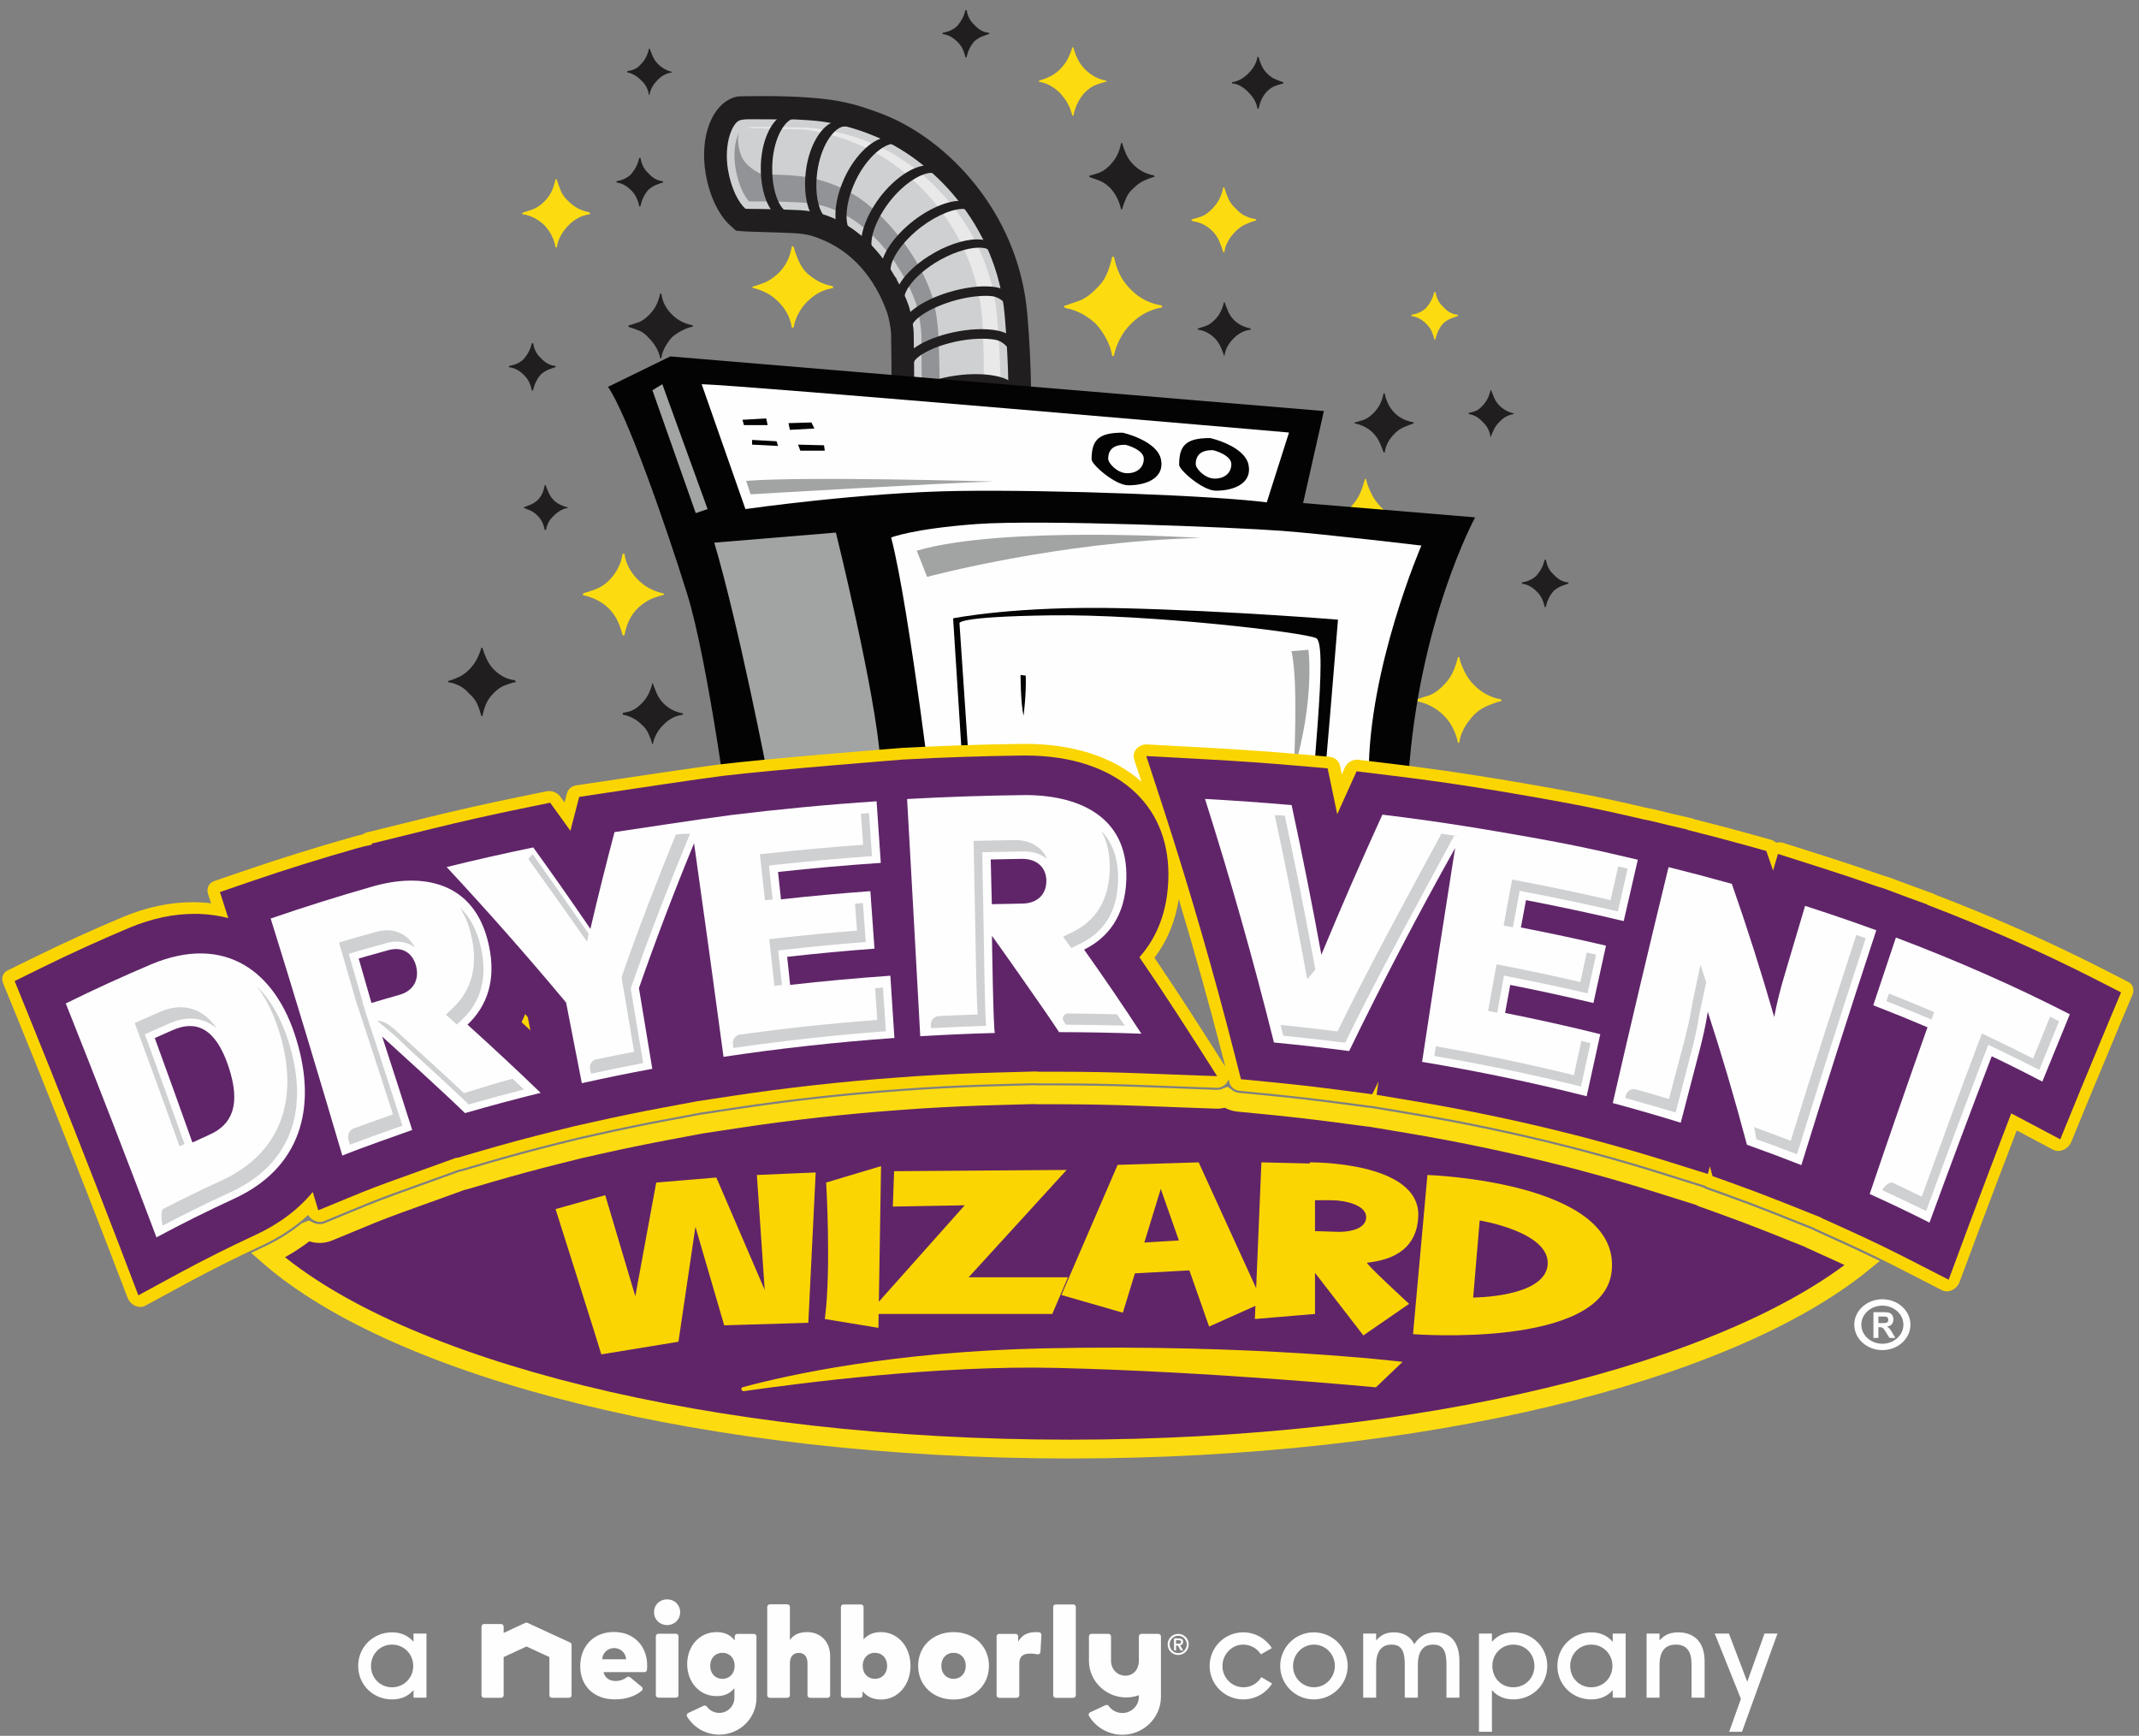 <?xml version="1.0" encoding="UTF-8"?>
<svg width="191px" height="155px" viewBox="0 0 191 155" version="1.1" xmlns="http://www.w3.org/2000/svg" xmlns:xlink="http://www.w3.org/1999/xlink">
    <rect x="0" y="0" width="191" height="155" fill="#808080" stroke="none"/>
    <title>dvw-light-logo</title>
    <g id="Page-1" stroke="none" stroke-width="1" fill="none" fill-rule="evenodd">
        <g id="Brands---10---DVW" transform="translate(-625, -183)">
            <g id="dvw-light-logo" transform="translate(625.203, 183.906)">
                <g id="Group-69" transform="translate(39.801, 0)">
                    <path d="M39.642,42.688 L39.639,40.671 C39.635,38.485 39.616,31.629 39.565,28.885 C39.558,28.492 39.355,27.41 39.215,27.018 C38.427,24.809 36.78,21.884 33.405,20.492 C32.788,20.236 32.151,19.974 30.824,19.91 C30.069,19.873 29.003,19.841 28.146,19.816 L28.103,19.815 C27.228,19.789 26.596,19.77 26.383,19.751 L25.719,19.692 L25.221,19.249 C24.168,18.315 23.34,16.569 23.006,14.581 C22.446,11.239 23.605,8.299 25.701,7.742 C25.805,7.714 25.945,7.689 26.506,7.689 L26.776,7.686 C27.078,7.681 27.571,7.674 28.179,7.674 C29.677,7.674 31.024,7.717 32.181,7.802 C34.854,7.997 36.271,8.315 38.775,9.273 C44.464,11.452 50.943,17.967 51.727,27.122 C52.134,31.876 52.185,36.611 51.873,40.817 L51.734,42.688 L39.642,42.688 Z" id="Fill-1" fill="#211E1F"></path>
                    <path d="M49.714,27.294 C49.016,19.147 43.156,13.243 37.934,11.184 C36.395,10.548 34.883,10.17 33.491,9.959 C33.014,9.886 31.361,9.734 30.09,9.749 C28.819,9.764 26.891,9.73 26.69,9.747 C26.553,9.76 26.389,9.749 26.089,9.825 C25.381,10.018 24.613,11.945 24.999,14.246 C25.281,15.927 25.931,17.177 26.563,17.739 C26.904,17.769 28.18,17.71 31.47,17.863 C37.044,18.228 40.139,23.594 41.118,26.34 C41.326,26.925 41.574,28.223 41.585,28.848 C41.633,31.472 41.656,38.122 41.659,40.667 L49.858,40.667 C49.966,39.203 50.304,34.193 49.714,27.294" id="Fill-3" fill="#CED0D1"></path>
                    <path d="M43.812,29.699 C43.771,27.311 43.305,25.697 43.054,25.031 C42.114,22.523 40.413,20.093 38.463,18.209 C36.975,16.774 35.385,15.786 33.119,15.15 C30.855,14.515 28.294,14.803 27.821,14.563 C27.139,14.216 26.412,13.664 26.155,12.935 C25.964,12.387 25.714,11.308 26.088,10.776 C25.755,11.25 25.399,12.454 25.679,14.132 C25.927,15.606 26.448,16.599 26.875,17.076 C27.143,17.104 28.739,17.03 31.574,17.18 C37.283,17.429 40.715,23.155 41.767,26.108 C42.007,26.779 42.287,28.499 42.276,29.16 C42.264,29.824 42.342,37.275 42.348,39.977 L44.028,39.977 C43.982,37.535 43.883,30.776 43.812,29.699" id="Fill-5" fill="#919396"></path>
                    <path d="M49.027,27.352 C48.354,19.493 42.673,13.795 37.671,11.822 C35.967,11.118 34.142,10.675 32.231,10.499 C31.838,10.463 27.53,10.438 27.13,10.424 L27.128,10.441 C26.964,10.463 26.798,10.488 26.633,10.513 C27.147,10.553 31.567,10.612 32.067,10.689 C33.781,10.953 35.412,11.434 36.934,12.127 C41.864,14.276 47.339,20.172 47.733,28.051 C47.939,32.175 47.869,36.264 47.535,39.977 L49.214,39.977 C49.465,36.074 49.401,31.724 49.027,27.352" id="Fill-7" fill="#E9E9E9"></path>
                    <path d="M32.967,14.49 C33.268,12.154 34.406,10.561 35.284,10.395 C35.344,10.383 35.401,10.378 35.459,10.381 C35.719,10.392 35.979,10.405 36.239,10.419 C36.049,10.3 35.859,10.184 35.667,10.067 C35.474,9.95 35.26,9.885 35.032,9.874 C34.91,9.869 34.786,9.879 34.661,9.904 C33.383,10.159 32.208,12.097 31.945,14.459 C31.803,15.674 31.905,16.817 32.194,17.68 C32.509,18.616 32.997,19.114 33.614,19.132 C33.717,19.135 33.825,19.123 33.93,19.097 C33.99,19.081 34.049,19.062 34.108,19.039 C34.305,18.959 34.503,18.881 34.701,18.803 C34.491,18.769 34.279,18.737 34.068,18.705 C33.327,18.595 32.662,16.888 32.967,14.49" id="Fill-9" fill="#211E1F"></path>
                    <path d="M36.207,19.939 C35.499,19.703 35.258,17.89 36.244,15.567 C37.184,13.364 38.742,12.053 39.646,11.947 C39.754,11.934 39.849,11.938 39.937,11.958 C40.191,12.016 40.444,12.076 40.696,12.137 C40.546,11.987 40.394,11.837 40.241,11.688 C40.087,11.537 39.897,11.435 39.675,11.383 C39.496,11.34 39.299,11.332 39.093,11.358 C37.773,11.524 36.128,13.178 35.24,15.355 C34.752,16.535 34.543,17.689 34.605,18.596 C34.674,19.583 35.037,20.162 35.648,20.284 C35.805,20.316 35.975,20.314 36.152,20.279 C36.372,20.233 36.593,20.188 36.815,20.144 C36.613,20.075 36.41,20.007 36.207,19.939" id="Fill-11" fill="#211E1F"></path>
                    <path d="M38.14,21.698 C37.535,21.358 37.694,19.559 39.156,17.471 C40.457,15.621 42.138,14.599 43.031,14.537 C43.197,14.524 43.337,14.543 43.448,14.592 C43.669,14.691 43.89,14.792 44.109,14.893 C44.007,14.72 43.905,14.546 43.802,14.374 C43.7,14.206 43.553,14.077 43.364,13.99 C43.148,13.892 42.891,13.853 42.599,13.877 C41.337,13.973 39.537,15.266 38.281,17.103 C36.91,19.086 36.349,21.482 37.546,21.951 C37.689,22.008 37.849,22.033 38.023,22.025 C38.238,22.015 38.453,22.006 38.668,21.998 C38.492,21.897 38.317,21.797 38.14,21.698" id="Fill-13" fill="#211E1F"></path>
                    <path d="M39.678,23.626 C39.192,23.181 39.786,21.483 41.735,19.782 C43.108,18.581 44.827,17.777 45.898,17.75 C46.198,17.74 46.421,17.792 46.557,17.899 C46.738,18.039 46.917,18.181 47.094,18.323 C47.05,18.134 47.005,17.944 46.959,17.755 C46.916,17.575 46.82,17.425 46.671,17.307 C46.424,17.11 46.06,17.015 45.596,17.032 C44.364,17.069 42.513,17.93 41.021,19.255 C40.032,20.126 39.309,21.078 38.943,21.907 C38.552,22.795 38.605,23.452 39.051,23.761 C39.17,23.843 39.314,23.897 39.48,23.923 C39.691,23.957 39.902,23.992 40.112,24.029 C39.968,23.894 39.824,23.76 39.678,23.626" id="Fill-15" fill="#211E1F"></path>
                    <path d="M40.585,26.277 C40.776,26.342 40.967,26.407 41.156,26.473 C41.047,26.32 40.936,26.167 40.824,26.015 C40.454,25.511 41.318,23.945 43.471,22.582 C44.836,21.719 46.389,21.205 47.432,21.207 C47.742,21.207 48.152,21.254 48.327,21.464 C48.464,21.626 48.599,21.789 48.733,21.953 C48.733,21.762 48.733,21.572 48.733,21.381 C48.733,21.202 48.677,21.043 48.567,20.909 C48.404,20.71 48.037,20.465 47.238,20.468 C46.059,20.469 44.405,21.017 42.92,21.966 C41.821,22.665 40.961,23.483 40.462,24.236 C39.929,25.042 39.859,25.691 40.216,26.055 C40.312,26.153 40.436,26.227 40.585,26.277" id="Fill-17" fill="#211E1F"></path>
                    <path d="M50.048,25.413 C49.927,25.04 49.451,24.79 48.642,24.7 C47.609,24.583 46.139,24.747 44.675,25.2 C43.459,25.571 42.404,26.091 41.689,26.621 C40.861,27.233 40.57,27.77 40.767,28.186 C40.825,28.307 40.921,28.407 41.054,28.484 C41.244,28.594 41.238,28.687 41.426,28.8 C41.373,28.594 41.515,28.405 41.461,28.2 C41.383,27.899 42.406,26.8 44.986,26.001 C46.319,25.593 47.692,25.438 48.603,25.543 C49.207,25.611 49.706,26.112 49.732,26.185 C49.81,26.408 49.882,26.098 49.99,25.897 C50.079,25.733 50.098,25.57 50.048,25.413" id="Fill-19" fill="#211E1F"></path>
                    <path d="M50.364,29.425 C50.273,29.045 49.819,28.758 49.019,28.604 C47.998,28.406 46.521,28.454 45.024,28.789 C43.783,29.066 42.691,29.499 41.936,29.971 C41.063,30.517 40.729,31.028 40.894,31.459 C40.942,31.583 41.03,31.691 41.156,31.778 C41.337,31.903 41.324,31.996 41.502,32.123 C41.466,31.913 41.622,31.736 41.583,31.527 C41.53,31.222 42.636,30.206 45.272,29.612 C46.633,29.311 48.013,29.265 48.914,29.441 C49.51,29.557 49.968,30.096 49.989,30.17 C50.049,30.399 50.145,30.095 50.268,29.903 C50.369,29.747 50.402,29.586 50.364,29.425" id="Fill-21" fill="#211E1F"></path>
                    <path d="M50.55,33.667 C50.487,33.28 50.055,32.961 49.27,32.749 C48.266,32.476 46.788,32.414 45.271,32.639 C44.013,32.821 42.892,33.174 42.105,33.588 C41.193,34.068 40.823,34.553 40.955,34.994 C40.993,35.123 41.074,35.236 41.193,35.332 C41.364,35.47 41.345,35.562 41.513,35.702 C41.492,35.489 41.661,35.325 41.638,35.113 C41.608,34.805 42.786,33.874 45.458,33.477 C46.838,33.277 48.218,33.333 49.103,33.575 C49.688,33.735 50.106,34.307 50.12,34.382 C50.164,34.614 50.282,34.319 50.419,34.137 C50.531,33.988 50.576,33.83 50.55,33.667" id="Fill-23" fill="#211E1F"></path>
                    <path d="M51.353,36.551 C51.297,36.066 50.777,35.642 49.81,35.333 C48.576,34.937 46.739,34.776 44.836,34.968 C43.26,35.124 41.843,35.5 40.837,35.971 C39.675,36.516 39.187,37.1 39.326,37.657 C39.366,37.819 39.459,37.965 39.602,38.092 C39.808,38.274 39.778,38.386 39.979,38.571 C39.967,38.305 40.185,38.11 40.169,37.845 C40.149,37.459 41.669,36.366 45.021,36.024 C46.751,35.854 48.468,36.002 49.555,36.354 C50.276,36.586 50.764,37.322 50.777,37.417 C50.818,37.709 50.981,37.347 51.164,37.128 C51.311,36.949 51.376,36.755 51.353,36.551" id="Fill-25" fill="#211E1F"></path>
                    <path d="M28.951,14.008 C28.994,11.654 29.949,9.945 30.805,9.684 C30.864,9.666 30.92,9.655 30.977,9.651 C31.236,9.633 31.496,9.617 31.756,9.603 C31.554,9.507 31.352,9.411 31.148,9.316 C30.944,9.221 30.726,9.181 30.497,9.195 C30.375,9.203 30.252,9.226 30.131,9.264 C28.889,9.658 27.934,11.713 27.931,14.09 C27.923,15.313 28.15,16.437 28.531,17.262 C28.948,18.159 29.487,18.6 30.102,18.55 C30.206,18.541 30.311,18.518 30.413,18.48 C30.47,18.459 30.527,18.433 30.583,18.403 C30.77,18.302 30.959,18.203 31.147,18.104 C30.934,18.094 30.72,18.085 30.506,18.077 C29.758,18.048 28.911,16.426 28.951,14.008" id="Fill-27" fill="#211E1F"></path>
                    <path d="M30.752,21.05 L30.879,21.176 C30.962,21.513 31.098,21.901 31.288,22.341 C31.477,22.783 31.739,23.172 32.075,23.507 C32.411,23.802 32.758,24.043 33.115,24.232 C33.472,24.421 33.882,24.557 34.344,24.642 L34.344,24.705 C34.385,24.705 34.407,24.727 34.407,24.769 L34.344,24.831 C33.503,24.956 32.747,25.357 32.075,26.028 C31.739,26.364 31.466,26.743 31.256,27.163 C31.046,27.583 30.92,27.961 30.879,28.297 C30.836,28.339 30.794,28.36 30.752,28.36 L30.689,28.36 L30.689,28.297 C30.563,27.457 30.164,26.701 29.492,26.028 C29.155,25.693 28.798,25.429 28.42,25.241 C28.042,25.051 27.685,24.916 27.35,24.831 C27.265,24.831 27.201,24.81 27.16,24.769 C27.16,24.727 27.224,24.684 27.35,24.642 C27.517,24.601 27.8,24.506 28.2,24.358 C28.599,24.211 29.029,23.928 29.492,23.507 C29.827,23.172 30.091,22.814 30.28,22.436 C30.469,22.058 30.605,21.639 30.689,21.176 C30.689,21.135 30.709,21.092 30.752,21.05" id="Fill-29" fill="#FCDC10"></path>
                    <path d="M60.211,11.921 C60.294,12.215 60.409,12.53 60.557,12.867 C60.704,13.203 60.925,13.518 61.219,13.811 C61.723,14.315 62.332,14.631 63.046,14.757 L63.046,14.82 L63.109,14.82 C63.109,14.861 63.088,14.883 63.046,14.883 C62.753,14.967 62.448,15.082 62.133,15.229 C61.818,15.377 61.512,15.598 61.219,15.89 C60.925,16.142 60.704,16.438 60.557,16.773 C60.409,17.109 60.294,17.425 60.211,17.719 C60.211,17.76 60.189,17.782 60.147,17.782 L60.085,17.782 L60.085,17.719 C59.917,17.005 59.601,16.395 59.139,15.89 C58.845,15.598 58.551,15.387 58.257,15.261 C57.963,15.135 57.668,15.031 57.374,14.945 C57.29,14.904 57.248,14.861 57.248,14.82 C57.248,14.778 57.29,14.757 57.374,14.757 C57.542,14.715 57.785,14.641 58.099,14.536 C58.415,14.432 58.74,14.21 59.077,13.874 C59.622,13.328 59.958,12.677 60.085,11.921 L60.147,11.857 C60.189,11.857 60.211,11.88 60.211,11.921" id="Fill-31" fill="#211E1F"></path>
                    <path d="M9.721,15.149 C9.805,15.443 9.92,15.769 10.068,16.125 C10.215,16.482 10.456,16.808 10.793,17.102 C11.297,17.606 11.906,17.921 12.62,18.047 C12.661,18.089 12.683,18.132 12.683,18.174 L12.62,18.236 C11.948,18.321 11.338,18.636 10.793,19.181 C10.203,19.769 9.847,20.421 9.721,21.135 C9.721,21.177 9.699,21.198 9.658,21.198 C9.616,21.198 9.595,21.177 9.595,21.135 C9.469,20.421 9.132,19.769 8.587,19.181 C8.041,18.677 7.432,18.362 6.759,18.236 L6.633,18.236 L6.633,18.174 C6.633,18.132 6.676,18.089 6.759,18.047 C6.928,18.005 7.191,17.921 7.547,17.795 C7.904,17.67 8.25,17.438 8.587,17.102 C8.88,16.808 9.101,16.503 9.248,16.188 C9.395,15.873 9.51,15.527 9.595,15.149 C9.595,15.107 9.616,15.085 9.658,15.085 C9.699,15.085 9.721,15.107 9.721,15.149" id="Fill-33" fill="#FCDC10"></path>
                    <path d="M2.962,62.979 C2.877,62.642 2.762,62.307 2.615,61.97 C2.467,61.635 2.227,61.319 1.891,61.025 C1.428,60.48 0.819,60.143 0.063,60.016 L-1.54220298e-14,60.016 L-1.54220298e-14,59.954 C-1.54220298e-14,59.912 0.022,59.891 0.063,59.891 C0.358,59.807 0.662,59.692 0.977,59.544 C1.292,59.398 1.596,59.177 1.891,58.882 C2.185,58.588 2.416,58.273 2.583,57.937 C2.752,57.601 2.877,57.286 2.962,56.991 C2.962,56.951 2.983,56.928 3.025,56.928 C3.066,56.928 3.087,56.951 3.087,56.991 C3.173,57.286 3.297,57.612 3.466,57.969 C3.634,58.326 3.844,58.63 4.097,58.882 C4.642,59.429 5.251,59.744 5.924,59.827 C6.008,59.869 6.05,59.912 6.05,59.954 L6.05,60.016 L5.924,60.016 C5.756,60.059 5.492,60.143 5.136,60.269 C4.778,60.395 4.432,60.626 4.097,60.962 C3.802,61.256 3.582,61.56 3.435,61.875 C3.287,62.191 3.173,62.558 3.087,62.979 C3.087,63.02 3.066,63.042 3.025,63.042 C2.983,63.042 2.962,63.02 2.962,62.979" id="Fill-35" fill="#211E1F"></path>
                    <path d="M8.976,43.065 C9.08,43.318 9.237,43.55 9.448,43.759 C9.742,44.053 10.142,44.263 10.646,44.389 C10.687,44.389 10.709,44.411 10.709,44.453 L10.646,44.453 C10.225,44.537 9.826,44.767 9.448,45.144 C9.07,45.482 8.839,45.901 8.756,46.405 L8.692,46.405 L8.629,46.405 C8.545,45.901 8.335,45.482 7.999,45.144 C7.788,44.935 7.589,44.789 7.4,44.704 C7.211,44.62 7.011,44.537 6.801,44.453 L6.738,44.453 C6.738,44.411 6.76,44.389 6.801,44.389 C6.885,44.348 7.043,44.284 7.274,44.2 C7.505,44.116 7.747,43.97 7.999,43.759 C8.335,43.423 8.545,42.982 8.629,42.435 L8.692,42.372 C8.776,42.583 8.87,42.813 8.976,43.065" id="Fill-37" fill="#211E1F"></path>
                    <path d="M18.301,60.144 C18.385,60.395 18.5,60.688 18.647,61.026 C18.795,61.361 18.994,61.656 19.247,61.908 C19.709,62.37 20.276,62.664 20.948,62.79 C20.99,62.79 21.011,62.811 21.011,62.853 L20.948,62.853 L20.948,62.916 C20.318,63 19.75,63.294 19.247,63.799 C18.742,64.302 18.427,64.87 18.301,65.5 C18.301,65.542 18.28,65.563 18.238,65.563 L18.238,65.5 C18.154,65.206 18.038,64.902 17.892,64.587 C17.744,64.271 17.545,64.008 17.293,63.799 C16.83,63.336 16.285,63.042 15.654,62.916 C15.612,62.916 15.591,62.895 15.591,62.853 C15.591,62.811 15.612,62.769 15.654,62.727 C15.822,62.727 16.053,62.674 16.348,62.569 C16.641,62.464 16.956,62.244 17.293,61.908 C17.545,61.656 17.744,61.382 17.892,61.089 C18.038,60.795 18.154,60.48 18.238,60.144 L18.238,60.08 C18.28,60.08 18.301,60.101 18.301,60.144" id="Fill-39" fill="#211E1F"></path>
                    <path d="M19.057,25.357 C19.142,26.03 19.456,26.639 20.003,27.185 C20.507,27.688 21.115,28.004 21.83,28.13 L21.83,28.193 L21.893,28.193 C21.893,28.236 21.872,28.256 21.83,28.256 C21.158,28.425 20.548,28.74 20.003,29.202 C19.456,29.832 19.142,30.441 19.057,31.029 L18.994,31.092 C18.952,31.092 18.932,31.072 18.932,31.029 C18.805,30.399 18.468,29.811 17.924,29.265 C17.671,28.971 17.397,28.76 17.104,28.634 C16.81,28.508 16.515,28.404 16.221,28.319 C16.137,28.278 16.096,28.236 16.096,28.193 C16.096,28.151 16.137,28.13 16.221,28.13 C16.347,28.088 16.578,28.015 16.915,27.91 C17.25,27.805 17.587,27.585 17.924,27.248 C18.217,26.955 18.436,26.66 18.585,26.365 C18.732,26.072 18.847,25.735 18.932,25.357 C18.932,25.316 18.952,25.294 18.994,25.294 L19.057,25.357 Z" id="Fill-41" fill="#211E1F"></path>
                    <path d="M15.574,55.778 C15.489,55.401 15.354,55.002 15.165,54.582 C14.975,54.162 14.713,53.784 14.377,53.447 C13.788,52.859 13.032,52.461 12.108,52.25 L12.046,52.25 L12.046,52.186 C12.046,52.146 12.066,52.103 12.108,52.06 C12.444,51.977 12.822,51.85 13.243,51.683 C13.663,51.515 14.041,51.263 14.377,50.926 C14.713,50.591 14.985,50.213 15.196,49.792 C15.406,49.373 15.532,48.973 15.574,48.595 C15.617,48.553 15.658,48.531 15.701,48.531 C15.742,48.531 15.763,48.553 15.763,48.595 C15.89,49.436 16.288,50.191 16.962,50.863 C17.297,51.2 17.654,51.462 18.032,51.651 C18.41,51.84 18.766,51.977 19.103,52.06 C19.23,52.06 19.293,52.103 19.293,52.186 C19.25,52.229 19.187,52.25 19.103,52.25 C18.935,52.292 18.651,52.387 18.253,52.534 C17.853,52.681 17.423,52.965 16.962,53.384 C16.624,53.72 16.362,54.088 16.173,54.487 C15.984,54.887 15.847,55.317 15.763,55.778 C15.763,55.821 15.742,55.842 15.701,55.842 C15.658,55.842 15.617,55.821 15.574,55.778" id="Fill-43" fill="#FCDC10"></path>
                    <path d="M55.731,9.365 C55.563,8.653 55.206,8 54.66,7.412 C54.113,6.867 53.504,6.529 52.832,6.404 L52.77,6.404 L52.77,6.341 C52.77,6.299 52.791,6.278 52.832,6.278 C53.126,6.194 53.432,6.079 53.746,5.931 C54.061,5.784 54.365,5.563 54.66,5.269 C54.954,4.975 55.185,4.661 55.353,4.324 C55.521,3.987 55.647,3.673 55.731,3.379 C55.731,3.337 55.753,3.316 55.795,3.316 C55.835,3.316 55.858,3.337 55.858,3.379 C55.941,3.716 56.067,4.051 56.235,4.387 C56.403,4.723 56.613,5.017 56.866,5.269 C57.412,5.815 58.02,6.151 58.693,6.278 C58.735,6.278 58.777,6.299 58.819,6.341 C58.819,6.383 58.777,6.404 58.693,6.404 C58.525,6.445 58.262,6.529 57.906,6.655 C57.548,6.781 57.202,7.012 56.866,7.349 C56.362,7.895 56.025,8.568 55.858,9.365 C55.858,9.407 55.835,9.428 55.795,9.428 C55.753,9.428 55.731,9.407 55.731,9.365" id="Fill-45" fill="#FCDC10"></path>
                    <path d="M59.481,22.076 C59.564,22.539 59.722,23.022 59.953,23.526 C60.184,24.029 60.53,24.513 60.993,24.975 C61.749,25.731 62.652,26.194 63.703,26.361 C63.744,26.403 63.766,26.446 63.766,26.487 L63.766,26.55 L63.703,26.55 C63.24,26.635 62.778,26.793 62.317,27.023 C61.854,27.255 61.412,27.581 60.993,28 C60.573,28.42 60.237,28.882 59.984,29.386 C59.733,29.891 59.564,30.353 59.481,30.772 C59.481,30.857 59.438,30.899 59.355,30.899 C59.312,30.899 59.292,30.857 59.292,30.772 C59.207,30.311 59.04,29.837 58.787,29.355 C58.535,28.873 58.22,28.42 57.842,28 C57.422,27.622 56.992,27.317 56.551,27.086 C56.109,26.856 55.657,26.698 55.196,26.614 C55.07,26.572 55.006,26.529 55.006,26.487 C55.006,26.403 55.07,26.361 55.196,26.361 C55.406,26.278 55.762,26.152 56.267,25.983 C56.771,25.816 57.275,25.479 57.779,24.975 C58.241,24.556 58.577,24.115 58.787,23.652 C58.997,23.19 59.165,22.665 59.292,22.076 C59.292,22.035 59.312,22.012 59.355,22.012 C59.438,22.012 59.481,22.035 59.481,22.076" id="Fill-47" fill="#FCDC10"></path>
                    <path d="M46.253,4.222 L46.19,4.222 L46.19,4.159 C46.148,3.949 46.074,3.728 45.97,3.497 C45.864,3.267 45.707,3.046 45.496,2.836 C45.077,2.416 44.635,2.185 44.174,2.142 L44.174,2.08 L44.174,2.016 C44.719,1.933 45.16,1.723 45.496,1.386 C45.875,0.924 46.106,0.463 46.19,0 L46.253,0 L46.316,0 C46.4,0.546 46.631,0.987 47.01,1.323 C47.388,1.744 47.806,1.975 48.269,2.016 C48.311,2.016 48.333,2.038 48.333,2.08 C48.333,2.122 48.311,2.142 48.269,2.142 C48.143,2.185 47.964,2.248 47.734,2.332 C47.503,2.416 47.262,2.563 47.01,2.773 C46.673,3.15 46.442,3.614 46.316,4.159 C46.316,4.201 46.295,4.222 46.253,4.222" id="Fill-49" fill="#211E1F"></path>
                    <path d="M72.27,8.755 C72.185,8.251 71.913,7.769 71.45,7.307 C70.988,6.844 70.526,6.592 70.064,6.55 L70.001,6.55 L70.001,6.487 C70.001,6.445 70.021,6.424 70.064,6.424 C70.569,6.34 71.03,6.088 71.45,5.668 C71.913,5.206 72.185,4.723 72.27,4.219 C72.27,4.177 72.291,4.156 72.333,4.156 L72.396,4.219 C72.437,4.429 72.522,4.67 72.648,4.943 C72.774,5.216 72.941,5.458 73.151,5.668 C73.362,5.879 73.582,6.036 73.814,6.14 C74.044,6.246 74.286,6.34 74.538,6.424 C74.58,6.424 74.601,6.445 74.601,6.487 L74.601,6.55 L74.538,6.55 C74.412,6.592 74.213,6.655 73.94,6.739 C73.666,6.824 73.404,6.991 73.151,7.244 C72.774,7.621 72.522,8.125 72.396,8.755 L72.333,8.819 C72.291,8.819 72.27,8.798 72.27,8.755" id="Fill-51" fill="#211E1F"></path>
                    <path d="M69.272,15.826 C69.313,15.826 69.335,15.848 69.335,15.889 C69.419,16.184 69.534,16.499 69.681,16.834 C69.829,17.171 70.049,17.465 70.344,17.716 C70.763,18.221 71.351,18.536 72.108,18.662 C72.15,18.662 72.171,18.683 72.171,18.725 C72.171,18.768 72.15,18.788 72.108,18.788 C71.813,18.872 71.51,18.988 71.195,19.134 C70.879,19.282 70.595,19.482 70.344,19.733 C69.754,20.322 69.419,20.931 69.335,21.561 C69.335,21.604 69.313,21.624 69.272,21.624 C69.23,21.624 69.209,21.604 69.209,21.561 C69.125,21.268 69.009,20.953 68.862,20.616 C68.714,20.279 68.516,19.986 68.264,19.733 C67.76,19.229 67.171,18.936 66.499,18.851 L66.373,18.725 C66.373,18.683 66.415,18.662 66.499,18.662 C66.666,18.62 66.909,18.547 67.224,18.442 C67.539,18.337 67.864,18.117 68.2,17.78 C68.746,17.234 69.083,16.604 69.209,15.889 C69.209,15.848 69.23,15.826 69.272,15.826" id="Fill-53" fill="#FCDC10"></path>
                    <path d="M69.345,26.079 C69.429,26.331 69.534,26.604 69.661,26.898 C69.786,27.193 69.954,27.445 70.165,27.654 C70.543,28.033 71.025,28.285 71.614,28.411 C71.655,28.411 71.677,28.432 71.677,28.474 L71.677,28.537 L71.614,28.537 C71.067,28.622 70.584,28.873 70.165,29.293 C69.701,29.755 69.429,30.26 69.345,30.805 C69.345,30.847 69.323,30.868 69.282,30.868 L69.282,30.805 C69.197,30.553 69.093,30.291 68.967,30.018 C68.84,29.745 68.672,29.503 68.463,29.293 C68.043,28.873 67.559,28.622 67.013,28.537 L66.95,28.537 L66.95,28.474 C66.95,28.432 66.971,28.411 67.013,28.411 C67.14,28.37 67.338,28.307 67.612,28.222 C67.885,28.138 68.169,27.949 68.463,27.654 C68.882,27.235 69.156,26.709 69.282,26.079 L69.345,26.079 Z" id="Fill-55" fill="#211E1F"></path>
                    <path d="M81.982,41.916 C82.067,42.294 82.223,42.714 82.455,43.175 C82.685,43.638 82.969,44.038 83.306,44.373 C83.978,45.045 84.755,45.467 85.638,45.634 C85.679,45.634 85.722,45.656 85.763,45.697 C85.763,45.782 85.722,45.823 85.638,45.823 C85.301,45.908 84.913,46.043 84.472,46.232 C84.031,46.421 83.642,46.685 83.306,47.02 C82.55,47.818 82.108,48.637 81.982,49.477 C81.982,49.52 81.961,49.54 81.919,49.54 C81.877,49.54 81.857,49.52 81.857,49.477 C81.771,49.057 81.625,48.637 81.415,48.218 C81.205,47.798 80.931,47.42 80.596,47.083 C79.966,46.452 79.188,46.033 78.264,45.823 C78.18,45.823 78.139,45.782 78.139,45.697 C78.139,45.656 78.18,45.634 78.264,45.634 C78.474,45.55 78.789,45.444 79.21,45.318 C79.629,45.193 80.07,44.899 80.533,44.436 C80.911,44.058 81.195,43.67 81.384,43.27 C81.573,42.872 81.73,42.42 81.857,41.916 C81.857,41.874 81.877,41.853 81.919,41.853 C81.961,41.853 81.982,41.874 81.982,41.916" id="Fill-57" fill="#FCDC10"></path>
                    <path d="M18.281,4.117 C18.385,4.369 18.542,4.6 18.754,4.81 C19.089,5.147 19.488,5.377 19.951,5.503 L20.014,5.503 L20.014,5.566 L19.951,5.566 C19.488,5.651 19.089,5.861 18.754,6.196 C18.332,6.617 18.081,7.057 17.997,7.52 L17.997,7.583 L17.935,7.583 L17.935,7.52 C17.85,7.016 17.619,6.597 17.241,6.26 C16.863,5.881 16.463,5.651 16.044,5.566 C16.001,5.566 15.981,5.546 15.981,5.503 L16.044,5.44 C16.127,5.44 16.295,5.399 16.547,5.314 C16.8,5.23 17.03,5.063 17.241,4.81 C17.577,4.474 17.808,4.033 17.935,3.486 C17.935,3.445 17.954,3.423 17.997,3.423 C18.081,3.634 18.175,3.865 18.281,4.117" id="Fill-59" fill="#211E1F"></path>
                    <path d="M83.59,34.212 C83.63,34.212 83.653,34.233 83.653,34.274 C83.694,34.526 83.789,34.811 83.936,35.125 C84.083,35.44 84.284,35.724 84.535,35.977 C84.954,36.397 85.501,36.669 86.174,36.795 C86.214,36.795 86.235,36.817 86.235,36.858 C86.235,36.9 86.214,36.921 86.174,36.921 C85.922,37.007 85.648,37.111 85.354,37.236 C85.06,37.363 84.787,37.551 84.535,37.803 C84.03,38.308 83.737,38.854 83.653,39.442 C83.653,39.484 83.63,39.505 83.59,39.505 C83.547,39.505 83.527,39.484 83.527,39.442 C83.442,39.19 83.327,38.906 83.181,38.591 C83.033,38.276 82.854,38.014 82.644,37.803 C82.267,37.384 81.741,37.09 81.069,36.921 C80.984,36.921 80.943,36.9 80.943,36.858 C80.943,36.817 80.984,36.795 81.069,36.795 C81.195,36.754 81.405,36.691 81.7,36.606 C81.993,36.522 82.308,36.313 82.644,35.977 C83.106,35.514 83.401,34.947 83.527,34.274 C83.527,34.233 83.547,34.212 83.59,34.212" id="Fill-61" fill="#211E1F"></path>
                    <path d="M90.301,57.812 C90.385,58.19 90.543,58.61 90.773,59.072 C91.004,59.534 91.288,59.933 91.625,60.269 C92.296,60.942 93.074,61.361 93.956,61.53 C93.997,61.53 94.04,61.55 94.082,61.593 C94.082,61.676 94.04,61.719 93.956,61.719 C93.619,61.802 93.231,61.94 92.791,62.129 C92.349,62.318 91.96,62.579 91.625,62.916 C90.868,63.714 90.428,64.533 90.301,65.374 C90.301,65.416 90.28,65.437 90.238,65.437 C90.195,65.437 90.175,65.416 90.175,65.374 C90.091,64.953 89.943,64.533 89.735,64.114 C89.523,63.693 89.251,63.315 88.915,62.979 C88.284,62.349 87.507,61.929 86.583,61.719 C86.498,61.719 86.457,61.676 86.457,61.593 L86.457,61.53 L86.583,61.53 C86.793,61.445 87.108,61.341 87.528,61.215 C87.948,61.089 88.389,60.795 88.852,60.332 C89.229,59.954 89.514,59.566 89.703,59.167 C89.892,58.767 90.049,58.316 90.175,57.812 C90.175,57.77 90.195,57.748 90.238,57.748 C90.28,57.748 90.301,57.77 90.301,57.812" id="Fill-63" fill="#FCDC10"></path>
                    <path d="M93.42,34.621 C93.524,34.873 93.682,35.104 93.893,35.314 C94.229,35.651 94.649,35.881 95.153,36.008 L95.153,36.071 C94.649,36.155 94.229,36.385 93.893,36.763 C93.682,36.974 93.524,37.184 93.42,37.393 C93.315,37.605 93.221,37.814 93.138,38.024 L93.138,38.087 L93.075,38.087 L93.075,38.024 C92.989,37.52 92.759,37.1 92.381,36.763 C92.044,36.385 91.645,36.155 91.183,36.071 C91.141,36.071 91.12,36.05 91.12,36.008 L91.183,35.945 C91.267,35.945 91.435,35.903 91.687,35.818 C91.94,35.734 92.17,35.567 92.381,35.314 C92.717,34.978 92.948,34.537 93.075,33.991 C93.075,33.949 93.095,33.927 93.138,33.927 C93.221,34.139 93.315,34.369 93.42,34.621" id="Fill-65" fill="#211E1F"></path>
                    <path d="M65.231,74.97 L25.322,74.091 C25.322,74.091 23.292,58.342 21.35,52.107 C19.407,45.871 15.964,36.038 14.287,33.64 L19.849,30.921 L78.209,35.798 L76.356,44.015 L91.718,45.291 C91.718,45.291 86.686,54.524 85.759,68.495 L84.964,78.268 L65.231,74.97 Z" id="Fill-67" fill="#020302"></path>
                </g>
                <polygon id="Fill-70" fill="#A1A4A3" points="58.938 33.4 58.054 33.944 61.922 44.912 62.982 44.552"></polygon>
                <g id="Group-75" transform="translate(62.452, 33.4)">
                    <path d="M0,6.16881193e-14 L3.908,11.152 C3.908,11.152 14.37,9.653 22.979,9.533 C31.587,9.413 45.891,9.953 50.459,10.553 L52.446,4.316 C52.446,4.316 4.04,0.119 0,6.16881193e-14" id="Fill-71" fill="#FEFEFE"></path>
                    <path d="M3.973,8.633 L4.371,9.834 C4.371,9.834 21.521,8.814 26.091,8.693 C26.091,8.693 9.342,8.21 3.973,8.633" id="Fill-73" fill="#A1A4A3"></path>
                </g>
                <polygon id="Fill-76" fill="#020302" points="66.094 36.578 66.227 37.057 68.345 37.057 68.214 36.458"></polygon>
                <polygon id="Fill-77" fill="#020302" points="70.2 36.877 70.332 37.477 72.517 37.357 72.253 36.818"></polygon>
                <polygon id="Fill-78" fill="#020302" points="66.955 38.797 69.273 38.916 69.14 38.496 66.955 38.376"></polygon>
                <polygon id="Fill-79" fill="#020302" points="71.259 39.336 73.444 39.336 73.378 38.856 71.061 38.796"></polygon>
                <g id="Group-222" transform="translate(0, 13.204)">
                    <path d="M103.468,26.923 C103.124,25.233 100.089,24.526 100.025,24.526 C97.847,24.526 97.27,25.205 97.27,26.923 C97.27,27.364 99.36,29.225 100.553,29.225 C102.308,29.225 103.785,28.486 103.468,26.923 M100.447,28.147 C99.569,28.147 98.752,27.264 98.752,26.851 C98.752,26.057 99.217,25.605 100.236,25.605 C100.409,25.605 101.931,26.057 101.931,26.851 C101.931,27.646 101.325,28.147 100.447,28.147" id="Fill-80" fill="#020302"></path>
                    <path d="M111.285,27.404 C110.941,25.714 107.906,25.007 107.842,25.007 C105.664,25.007 105.087,25.686 105.087,27.404 C105.087,27.845 107.178,29.706 108.37,29.706 C110.126,29.706 111.603,28.967 111.285,27.404 M108.265,28.627 C107.387,28.627 106.569,27.744 106.569,27.332 C106.569,26.536 107.035,26.085 108.054,26.085 C108.227,26.085 109.748,26.538 109.748,27.332 C109.748,28.126 109.143,28.627 108.265,28.627" id="Fill-82" fill="#020302"></path>
                    <path d="M63.577,34.346 L74.437,33.447 C74.437,33.447 78.013,47.837 78.41,53.892 L68.345,55.092 C68.345,55.092 65.763,41.728 63.577,34.346" id="Fill-84" fill="#A1A4A3"></path>
                    <path d="M79.372,33.886 C79.372,33.886 81.291,33.106 86.987,32.686 C92.681,32.267 110.23,32.987 114.203,33.287 C118.176,33.586 126.718,34.605 126.718,34.605 C126.718,34.605 121.972,45.593 122.016,55.111 L120.625,63.685 C120.625,63.685 100.889,59.494 89.172,60.327 L83.345,59.907 C83.345,59.907 81.027,40.241 79.372,33.886" id="Fill-86" fill="#FEFEFE"></path>
                    <path d="M86.181,61.123 L84.904,41.104 C84.904,41.104 90.466,39.964 100.134,40.203 C109.802,40.444 119.271,41.223 119.271,41.223 C119.271,41.223 117.89,58.209 117.616,60.35 C117.358,62.356 117.358,63.515 117.358,63.515 L86.181,60.616 L86.181,61.123 Z" id="Fill-88" fill="#020302"></path>
                    <path d="M86.732,60.203 L85.474,41.557 C85.474,41.557 84.944,40.957 93.619,40.837 C102.294,40.717 116.199,42.336 117.325,42.875 C118.451,43.415 116.796,55.946 116.663,62.302 L116.481,64.327 C116.481,64.327 104.899,62.709 103.039,62.647 C100.001,62.548 97.4,62.61 97.4,62.61 L86.82,61.413 L86.732,60.203 Z" id="Fill-90" fill="#FEFEFE"></path>
                    <path d="M115.112,44.035 L116.635,43.914 C116.635,43.914 117.23,48.351 115.31,54.767 C115.31,54.767 115.774,46.732 115.112,44.035" id="Fill-92" fill="#A1A4A3"></path>
                    <path d="M90.926,46.158 C90.926,46.158 90.926,48.617 91.192,49.815 C91.192,49.815 91.456,47.837 91.389,46.218 L90.926,46.158 Z" id="Fill-94" fill="#020302"></path>
                    <path d="M107.017,33.927 C107.017,33.927 89.403,32.787 81.656,35.066 L82.583,37.404 C82.583,37.404 94.316,34.227 107.017,33.927" id="Fill-96" fill="#A1A4A3"></path>
                    <path d="M56.933,4.324 L56.869,4.324 L56.869,4.259 C56.827,4.044 56.753,3.818 56.649,3.581 C56.543,3.345 56.387,3.119 56.176,2.904 C55.756,2.474 55.314,2.237 54.853,2.193 L54.853,2.129 L54.853,2.065 C55.398,1.979 55.839,1.765 56.176,1.419 C56.554,0.946 56.784,0.474 56.869,-6.16881193e-14 L56.933,-6.16881193e-14 L56.995,-6.16881193e-14 C57.078,0.56 57.311,1.011 57.689,1.355 C58.067,1.785 58.486,2.022 58.948,2.065 C58.99,2.065 59.011,2.087 59.011,2.129 C59.011,2.173 58.99,2.193 58.948,2.193 C58.822,2.237 58.643,2.302 58.413,2.387 C58.182,2.474 57.94,2.625 57.689,2.839 C57.351,3.227 57.121,3.701 56.995,4.259 C56.995,4.301 56.974,4.324 56.933,4.324" id="Fill-98" fill="#211E1F"></path>
                    <path d="M47.343,20.766 L47.279,20.766 L47.279,20.703 C47.237,20.492 47.163,20.271 47.059,20.041 C46.954,19.81 46.796,19.59 46.586,19.379 C46.166,18.959 45.725,18.728 45.263,18.686 L45.263,18.623 L45.263,18.56 C45.808,18.476 46.249,18.267 46.586,17.929 C46.964,17.468 47.194,17.006 47.279,16.543 L47.343,16.543 L47.405,16.543 C47.489,17.09 47.721,17.531 48.099,17.867 C48.477,18.288 48.896,18.519 49.358,18.56 C49.4,18.56 49.421,18.582 49.421,18.623 C49.421,18.666 49.4,18.686 49.358,18.686 C49.233,18.728 49.053,18.792 48.823,18.875 C48.592,18.959 48.35,19.106 48.099,19.316 C47.762,19.694 47.532,20.157 47.405,20.703 C47.405,20.745 47.383,20.766 47.343,20.766" id="Fill-100" fill="#211E1F"></path>
                    <path d="M137.779,40.099 L137.716,40.099 L137.716,40.036 C137.674,39.826 137.6,39.605 137.495,39.374 C137.391,39.143 137.232,38.923 137.022,38.712 C136.603,38.293 136.162,38.061 135.7,38.019 L135.7,37.956 L135.7,37.893 C136.245,37.81 136.686,37.599 137.022,37.263 C137.401,36.801 137.632,36.339 137.716,35.876 L137.779,35.876 L137.842,35.876 C137.925,36.423 138.157,36.864 138.536,37.2 C138.913,37.62 139.333,37.851 139.796,37.893 C139.837,37.893 139.858,37.914 139.858,37.956 C139.858,37.998 139.837,38.019 139.796,38.019 C139.67,38.061 139.49,38.124 139.26,38.207 C139.029,38.293 138.787,38.439 138.536,38.649 C138.199,39.027 137.968,39.49 137.842,40.036 C137.842,40.077 137.821,40.099 137.779,40.099" id="Fill-102" fill="#211E1F"></path>
                    <path d="M127.921,16.2 L127.858,16.2 L127.858,16.137 C127.816,15.927 127.742,15.706 127.637,15.475 C127.532,15.245 127.375,15.024 127.165,14.813 C126.745,14.394 126.303,14.162 125.842,14.12 L125.842,14.057 L125.842,13.994 C126.386,13.911 126.828,13.7 127.165,13.364 C127.543,12.902 127.773,12.44 127.858,11.977 L127.921,11.977 L127.984,11.977 C128.068,12.524 128.299,12.965 128.677,13.301 C129.056,13.721 129.474,13.953 129.937,13.994 C129.979,13.994 130,14.016 130,14.057 C130,14.099 129.979,14.12 129.937,14.12 C129.811,14.162 129.631,14.225 129.402,14.309 C129.17,14.394 128.93,14.54 128.677,14.75 C128.34,15.128 128.11,15.591 127.984,16.137 C127.984,16.178 127.962,16.2 127.921,16.2" id="Fill-104" fill="#FCDC10"></path>
                    <g id="Group-109" transform="translate(23.74, 83.636)">
                        <path d="M140.177,14.019 C139.36,13.647 138.54,13.275 137.718,12.903 C137.656,12.874 137.595,12.843 137.536,12.808 C136.47,12.38 135.4,11.953 134.327,11.525 C132.816,10.923 131.249,10.33 129.667,9.764 L128.166,9.227 C128.041,9.183 127.923,9.127 127.811,9.06 C126.542,8.66 125.27,8.262 123.995,7.862 C122.074,7.261 120.114,6.688 118.169,6.162 L117.004,5.847 L115.926,5.571 C111.36,4.403 106.609,3.402 101.807,2.595 L98.571,2.053 C98.535,2.047 98.5,2.04 98.466,2.032 C98.398,2.03 98.331,2.025 98.265,2.016 L95.545,1.657 C93.409,1.374 91.236,1.124 89.085,0.916 L86.628,0.678 C86.223,0.639 85.848,0.487 85.541,0.254 C85.282,0.358 85.002,0.415 84.716,0.415 C84.673,0.414 84.673,0.414 77.698,0.153 C75.35,0.065 72.972,0.02 70.63,0.017 L68.649,0.016 C68.564,0.015 68.478,0.01 68.393,0 L65.118,0.09 C62.978,0.148 60.82,0.242 58.702,0.371 L58.102,0.408 L56.482,0.524 C51.544,0.879 46.607,1.43 41.807,2.16 L38.714,2.63 L35.692,3.197 C33.678,3.573 31.644,3.993 29.645,4.442 L27.865,4.842 L26.113,5.278 C23.927,5.821 21.745,6.411 19.626,7.032 L17.555,7.64 C17.468,7.666 17.379,7.686 17.289,7.7 C16.612,7.945 15.935,8.191 15.26,8.436 C14.936,8.553 14.51,8.706 14.025,8.879 C12.785,9.322 10.475,10.15 9.256,10.651 C7.961,11.183 6.671,11.715 5.387,12.247 C5.135,12.35 4.87,12.403 4.595,12.403 C4.252,12.403 3.908,12.317 3.594,12.161 L3.434,12.224 C3.433,12.225 3.431,12.225 3.43,12.226 C2.409,13.04 1.259,13.75 0,14.346 C11.589,24.5 39.272,31.649 71.588,31.649 C103.166,31.649 130.32,24.822 142.356,15.036 C141.634,14.691 140.907,14.351 140.177,14.019" id="Fill-106" fill="#602569"></path>
                        <path d="M140.177,14.019 C139.36,13.647 138.54,13.275 137.718,12.903 C137.656,12.874 137.595,12.843 137.536,12.808 C136.47,12.38 135.4,11.953 134.327,11.525 C132.816,10.923 131.249,10.33 129.667,9.764 L128.166,9.227 C128.041,9.183 127.923,9.127 127.811,9.06 C126.542,8.66 125.27,8.262 123.995,7.862 C122.074,7.261 120.114,6.688 118.169,6.162 L117.004,5.847 L115.926,5.571 C111.36,4.403 106.609,3.402 101.807,2.595 L98.571,2.053 C98.535,2.047 98.5,2.04 98.466,2.032 C98.398,2.03 98.331,2.025 98.265,2.016 L95.545,1.657 C93.409,1.374 91.236,1.124 89.085,0.916 L86.628,0.678 C86.223,0.639 85.848,0.487 85.541,0.254 C85.282,0.358 85.002,0.415 84.716,0.415 C84.673,0.414 84.673,0.414 77.698,0.153 C75.35,0.065 72.972,0.02 70.63,0.017 L68.649,0.016 C68.564,0.015 68.478,0.01 68.393,0 L65.118,0.09 C62.978,0.148 60.82,0.242 58.702,0.371 L58.102,0.408 L56.482,0.524 C51.544,0.879 46.607,1.43 41.807,2.16 L38.714,2.63 L35.692,3.197 C33.678,3.573 31.644,3.993 29.645,4.442 L27.865,4.842 L26.113,5.278 C23.927,5.821 21.745,6.411 19.626,7.032 L17.555,7.64 C17.468,7.666 17.379,7.686 17.289,7.7 C16.612,7.945 15.935,8.191 15.26,8.436 C14.936,8.553 14.51,8.706 14.025,8.879 C12.785,9.322 10.475,10.15 9.256,10.651 C7.961,11.183 6.671,11.715 5.387,12.247 C5.135,12.35 4.87,12.403 4.595,12.403 C4.252,12.403 3.908,12.317 3.594,12.161 L3.434,12.224 C3.433,12.225 3.431,12.225 3.43,12.226 C2.409,13.04 1.259,13.75 0,14.346 C11.589,24.5 39.272,31.649 71.588,31.649 C103.166,31.649 130.32,24.822 142.356,15.036 C141.634,14.691 140.907,14.351 140.177,14.019" id="Stroke-108" stroke="#FCDC10" stroke-width="1.68"></path>
                    </g>
                    <path d="M189.843,73.572 C189.044,73.163 188.244,72.754 187.441,72.346 C182.775,69.972 177.788,67.766 172.629,65.788 C172.565,65.744 172.492,65.707 172.417,65.68 C171.783,65.45 171.149,65.22 170.515,64.991 C169.88,64.754 169.246,64.516 168.61,64.279 C168.601,64.275 168.039,64.096 168.033,64.095 C167.988,64.081 167.944,64.068 167.899,64.056 C166.265,63.484 164.633,62.937 163.048,62.432 C161.71,62.006 160.369,61.579 159.024,61.153 C158.917,61.119 158.804,61.102 158.687,61.102 C158.586,61.102 158.487,61.114 158.388,61.139 C158.273,61.018 158.122,60.928 157.947,60.879 C157.399,60.726 156.849,60.573 156.301,60.42 C154.599,59.945 152.847,59.483 151.092,59.045 C151.019,59.008 150.941,58.981 150.858,58.961 C150.267,58.823 149.675,58.687 149.082,58.549 C148.57,58.423 148.058,58.297 147.544,58.172 C147.38,58.138 147.216,58.106 147.051,58.072 C147.008,58.064 146.964,58.055 146.921,58.048 C143.729,57.309 141.619,56.821 135.777,55.819 C129.719,54.781 126.483,54.386 124.123,54.099 C123.125,53.977 122.129,53.856 121.13,53.735 C121.08,53.728 121.032,53.725 120.982,53.725 C120.517,53.725 120.08,53.996 119.897,54.399 C119.802,54.608 119.708,54.817 119.613,55.027 C119.56,54.771 119.507,54.517 119.453,54.261 C119.362,53.827 118.979,53.507 118.499,53.465 C117.589,53.386 116.679,53.307 115.769,53.228 C113.138,53 110.454,52.811 107.795,52.666 C105.942,52.566 104.087,52.464 102.231,52.365 C102.209,52.363 102.188,52.362 102.165,52.362 C101.815,52.362 101.488,52.508 101.27,52.763 C101.039,53.033 100.966,53.389 101.074,53.716 C101.293,54.377 101.509,55.038 101.726,55.698 C99.243,53.484 95.648,52.314 91.337,52.314 C91.228,52.314 91.118,52.315 91.011,52.316 C87.469,52.36 83.877,52.482 80.328,52.675 C80.205,52.685 68.475,53.611 64.15,54.139 C62.367,54.355 55.566,55.372 53.534,55.678 C52.773,55.792 52.011,55.907 51.25,56.021 C50.837,56.084 50.519,56.356 50.422,56.731 C50.351,57.004 50.279,57.278 50.209,57.551 C50.086,57.38 49.963,57.21 49.84,57.039 C49.613,56.723 49.226,56.528 48.831,56.528 C48.752,56.528 48.673,56.536 48.596,56.552 C47.717,56.731 46.838,56.912 45.96,57.091 C43.291,57.638 40.607,58.242 37.988,58.883 C36.174,59.329 34.365,59.774 32.561,60.219 C32.423,60.253 32.296,60.313 32.189,60.396 C31.851,60.473 31.511,60.561 31.18,60.656 C27.994,61.559 24.828,62.545 21.775,63.589 C20.825,63.913 19.876,64.237 18.93,64.562 C18.446,64.728 18.213,65.212 18.374,65.713 C18.464,65.992 18.554,66.272 18.644,66.552 C18.1,66.486 17.547,66.452 16.997,66.452 C14.982,66.452 12.886,66.894 10.784,67.768 C8.103,68.897 5.447,70.105 2.895,71.357 C2.082,71.754 1.272,72.153 0.464,72.551 C0.045,72.758 -0.112,73.233 0.083,73.708 C0.458,74.621 0.831,75.533 1.203,76.446 C4.05,83.43 6.833,90.452 9.479,97.314 C10.051,98.798 10.62,100.283 11.187,101.766 C11.307,102.084 11.555,102.346 11.865,102.488 C12.016,102.557 12.178,102.593 12.332,102.593 C12.487,102.593 12.636,102.556 12.763,102.487 C13.987,101.819 15.216,101.151 16.45,100.484 C18.599,99.32 20.844,98.194 23.119,97.136 C24.724,96.397 26.132,95.47 27.317,94.376 C27.433,94.58 27.61,94.752 27.823,94.865 C27.992,94.955 28.177,95.003 28.357,95.003 C28.487,95.003 28.611,94.979 28.725,94.931 C30.011,94.399 31.301,93.867 32.597,93.336 C33.783,92.847 35.877,92.095 37.412,91.546 C37.896,91.374 38.32,91.221 38.64,91.105 C39.356,90.846 40.071,90.586 40.789,90.327 C40.861,90.322 40.932,90.309 41.001,90.289 C41.69,90.085 42.381,89.884 43.072,89.681 C45.208,89.054 47.405,88.461 49.6,87.917 C50.191,87.77 50.783,87.623 51.376,87.475 C51.969,87.342 52.561,87.209 53.155,87.075 C55.169,86.623 57.216,86.201 59.239,85.823 C60.252,85.632 61.266,85.442 62.28,85.252 C63.316,85.095 64.352,84.938 65.39,84.78 C70.225,84.046 75.196,83.493 80.147,83.137 C80.691,83.098 81.234,83.058 81.778,83.019 C81.978,83.007 82.179,82.995 82.379,82.983 C84.51,82.853 86.681,82.759 88.829,82.7 C89.952,82.67 91.075,82.639 92.198,82.609 C92.262,82.62 92.326,82.626 92.391,82.626 C93.051,82.626 93.711,82.627 94.371,82.628 C96.727,82.629 99.119,82.676 101.477,82.763 C108.437,83.024 108.44,83.024 108.451,83.024 C108.832,83.024 109.192,82.823 109.389,82.5 C109.437,82.421 109.474,82.339 109.499,82.254 C109.524,82.348 109.548,82.442 109.572,82.536 C109.677,82.946 110.038,83.251 110.47,83.293 C111.289,83.372 112.108,83.451 112.927,83.531 C115.089,83.74 117.275,83.99 119.423,84.275 C120.327,84.395 121.232,84.514 122.136,84.634 C122.182,84.64 122.229,84.643 122.276,84.642 C122.296,84.642 122.317,84.642 122.338,84.641 C122.385,84.656 122.435,84.668 122.485,84.677 C123.564,84.857 124.643,85.038 125.72,85.218 C130.536,86.027 135.321,87.034 139.926,88.211 C140.29,88.303 140.655,88.397 141.018,88.49 C141.407,88.595 141.795,88.701 142.183,88.805 C144.136,89.334 146.109,89.909 148.048,90.516 C149.329,90.917 150.606,91.318 151.88,91.719 C151.917,91.73 151.956,91.739 151.995,91.747 C152.073,91.809 152.162,91.86 152.258,91.894 C152.76,92.072 153.261,92.252 153.761,92.431 C155.346,92.998 156.926,93.595 158.455,94.204 C159.559,94.644 160.658,95.083 161.755,95.522 C161.798,95.552 161.843,95.578 161.891,95.6 C162.713,95.972 163.533,96.344 164.351,96.716 C166.098,97.51 167.834,98.347 169.512,99.204 C170.75,99.836 171.983,100.469 173.212,101.102 C173.337,101.167 173.482,101.2 173.631,101.2 C173.79,101.2 173.955,101.162 174.108,101.09 C174.414,100.948 174.655,100.686 174.772,100.373 C175.313,98.913 175.857,97.453 176.404,95.993 C177.548,92.939 178.711,89.873 179.882,86.831 C180.97,87.407 182.054,87.981 183.133,88.556 C183.264,88.627 183.419,88.663 183.579,88.663 C183.735,88.663 183.897,88.628 184.051,88.561 C184.369,88.423 184.624,88.164 184.752,87.852 C185.35,86.392 185.949,84.932 186.552,83.473 C187.379,81.469 188.215,79.467 189.055,77.465 C189.438,76.556 189.822,75.645 190.207,74.735 C190.407,74.262 190.258,73.784 189.843,73.572 M105.741,75.719 C104.825,74.305 103.864,72.856 102.88,71.411 C104.015,69.928 104.743,68.172 105.055,66.181 C106.456,70.837 107.768,75.528 108.973,80.201 C109.054,80.516 109.135,80.832 109.215,81.146 C108.069,79.337 106.912,77.528 105.741,75.719" id="Fill-110" fill="#FBD502"></path>
                    <path d="M10.452,97.102 C7.807,90.205 5.038,83.183 2.217,76.229 C1.846,75.317 1.475,74.404 1.102,73.492 C1.909,73.093 2.718,72.695 3.528,72.297 C6.062,71.052 8.698,69.851 11.362,68.728 C13.334,67.907 15.288,67.492 17.155,67.492 C18.187,67.492 19.2,67.618 20.179,67.869 C19.932,67.094 19.684,66.32 19.436,65.545 C20.38,65.22 21.327,64.896 22.275,64.571 C25.309,63.533 28.453,62.551 31.615,61.653 C32.087,61.518 32.563,61.402 33.035,61.308 C33.01,61.28 32.984,61.253 32.958,61.226 C34.758,60.781 36.564,60.336 38.374,59.891 C40.972,59.253 43.637,58.652 46.292,58.107 C47.168,57.928 48.045,57.748 48.923,57.567 C48.925,57.567 50.657,59.971 50.73,60.075 C50.81,59.754 51.513,57.049 51.514,57.049 C52.274,56.933 53.034,56.818 53.793,56.705 C55.819,56.398 62.599,55.384 64.356,55.17 C68.622,54.647 80.329,53.721 80.453,53.712 C83.963,53.519 87.518,53.4 91.035,53.355 C91.136,53.354 91.24,53.353 91.346,53.353 C95.508,53.353 98.934,54.508 101.211,56.691 C103.252,58.647 104.246,61.349 104.119,64.505 C104.016,67.259 103.141,69.565 101.541,71.366 C102.666,73.002 103.768,74.654 104.822,76.281 C106.056,78.183 107.275,80.084 108.479,81.985 C106.164,81.898 103.849,81.812 101.532,81.725 C99.154,81.637 96.743,81.59 94.371,81.589 C93.709,81.587 93.047,81.587 92.386,81.586 C92.381,81.578 92.375,81.571 92.371,81.564 C91.176,81.596 89.98,81.629 88.786,81.662 C86.622,81.72 84.435,81.816 82.286,81.945 C82.085,81.958 81.885,81.97 81.684,81.982 C81.135,82.022 80.586,82.061 80.038,82.1 C75.047,82.459 70.038,83.014 65.167,83.753 C64.127,83.911 63.088,84.068 62.05,84.226 C61.022,84.417 59.995,84.61 58.969,84.801 C56.922,85.184 54.859,85.608 52.837,86.062 C52.244,86.195 51.648,86.328 51.055,86.461 C50.454,86.61 49.854,86.759 49.254,86.908 C47.043,87.456 44.829,88.052 42.676,88.682 C41.983,88.884 41.29,89.087 40.599,89.29 C40.589,89.28 40.58,89.27 40.569,89.26 C39.772,89.549 38.976,89.836 38.18,90.124 C37.86,90.24 37.437,90.391 36.955,90.563 C35.401,91.118 33.303,91.87 32.092,92.367 C30.795,92.899 29.502,93.431 28.214,93.963 C28.052,93.418 27.888,92.872 27.725,92.327 C26.408,93.918 24.679,95.211 22.569,96.181 C20.273,97.246 18.009,98.381 15.843,99.55 C14.607,100.218 13.376,100.886 12.152,101.554 C11.588,100.07 11.021,98.586 10.452,97.102 M47.162,77.902 C47.082,77.506 47.001,77.111 46.921,76.715 C46.844,76.623 46.766,76.532 46.689,76.44 C46.592,76.686 46.485,76.929 46.369,77.165 C46.629,77.405 46.894,77.651 47.162,77.902" id="Fill-112" fill="#602569"></path>
                    <path d="M170.094,98.263 C168.404,97.401 166.654,96.559 164.893,95.759 C164.074,95.388 163.253,95.015 162.429,94.644 C162.432,94.637 162.434,94.63 162.436,94.622 C161.277,94.159 160.116,93.696 158.95,93.232 C157.403,92.617 155.811,92.017 154.219,91.448 C153.718,91.27 153.216,91.091 152.714,90.911 C152.636,90.621 152.558,90.33 152.479,90.04 C152.42,90.269 152.36,90.496 152.3,90.724 C151.024,90.323 149.744,89.923 148.462,89.522 C146.512,88.914 144.523,88.335 142.551,87.802 C142.161,87.697 141.773,87.591 141.383,87.486 C141.014,87.392 140.646,87.297 140.276,87.204 C135.635,86.019 130.813,85.007 125.96,84.194 C124.88,84.013 123.8,83.833 122.718,83.652 C122.774,83.256 122.83,82.86 122.887,82.464 C122.702,82.843 122.516,83.223 122.332,83.603 C121.426,83.484 120.521,83.364 119.614,83.245 C117.447,82.958 115.244,82.707 113.068,82.497 C112.248,82.417 111.427,82.338 110.606,82.258 C110.408,81.48 110.211,80.702 110.012,79.925 C108.161,72.693 106.06,65.416 103.754,58.299 C103.225,56.667 102.691,55.034 102.152,53.402 C104.004,53.503 105.855,53.603 107.705,53.704 C110.342,53.848 113.007,54.035 115.623,54.263 C116.531,54.343 117.44,54.421 118.347,54.5 C118.522,55.324 118.695,56.147 118.866,56.971 C118.979,57.511 119.091,58.053 119.202,58.595 C119.379,58.193 120.929,54.764 120.932,54.764 C121.929,54.887 122.925,55.008 123.921,55.13 C126.26,55.416 129.472,55.807 135.498,56.841 C141.188,57.82 143.27,58.296 146.557,59.057 C146.615,59.069 146.671,59.08 146.729,59.091 C146.889,59.124 147.05,59.157 147.21,59.189 C147.708,59.311 148.205,59.433 148.701,59.555 C149.298,59.695 149.893,59.833 150.488,59.971 C150.485,59.979 150.483,59.987 150.481,59.996 C152.296,60.446 154.11,60.926 155.875,61.418 C156.424,61.571 156.972,61.724 157.519,61.878 C157.52,61.878 158.098,63.546 158.123,63.622 C158.268,63.129 158.414,62.635 158.559,62.141 C159.901,62.568 161.241,62.994 162.576,63.421 C164.155,63.924 165.775,64.468 167.393,65.035 C167.452,65.053 167.512,65.071 167.571,65.089 C167.74,65.142 167.909,65.196 168.079,65.249 C168.715,65.487 169.35,65.725 169.985,65.963 C170.622,66.195 171.259,66.426 171.894,66.657 C171.891,66.665 171.888,66.673 171.886,66.681 C177.083,68.668 182.101,70.888 186.797,73.28 C187.598,73.689 188.398,74.098 189.195,74.506 C188.812,75.416 188.43,76.326 188.049,77.237 C187.212,79.239 186.381,81.242 185.557,83.245 C184.957,84.705 184.36,86.165 183.766,87.625 C182.524,86.963 181.276,86.303 180.023,85.642 C179.812,85.531 179.6,85.42 179.387,85.309 C178.053,88.78 176.727,92.288 175.425,95.781 C174.881,97.242 174.34,98.701 173.801,100.161 C172.571,99.529 171.335,98.896 170.094,98.263" id="Fill-114" fill="#602569"></path>
                    <path d="M13.316,71.991 C10.703,73.1 8.153,74.268 5.671,75.493 C8.448,82.454 11.147,89.416 13.769,96.378 C16.014,95.172 18.321,94.023 20.686,92.933 C26.566,90.239 28.152,84.924 26.272,78.749 C24.438,72.619 19.899,69.247 13.316,71.991 M18.54,87.194 C18.017,87.431 17.497,87.67 16.979,87.912 C15.872,84.801 14.752,81.692 13.617,78.583 C14.158,78.339 14.702,78.099 15.249,77.86 C17.323,76.96 19.054,77.703 20.197,81.114 C21.341,84.532 20.516,86.302 18.54,87.194" id="Fill-116" fill="#FEFEFE"></path>
                    <path d="M43.434,70.23 C42.162,64.472 37.352,63.816 33.085,65.044 C29.987,65.929 26.945,66.885 23.968,67.91 C26.151,74.913 28.301,82.073 30.365,89.076 C32.048,88.389 35.253,87.275 36.605,86.79 C35.722,84.008 34.826,81.227 33.92,78.447 C35.769,80.126 39.568,83.574 41.32,85.285 C43.542,84.64 45.794,84.037 48.072,83.475 C45.942,81.421 43.765,79.391 41.542,77.385 C43.203,75.814 44.17,73.515 43.434,70.23 M35.51,74.711 C34.698,74.952 33.769,75.2 32.966,75.451 C32.589,74.128 32.209,72.806 31.827,71.483 C32.644,71.231 33.632,70.982 34.459,70.74 C35.714,70.374 36.654,70.984 36.952,72.158 C37.252,73.331 36.739,74.345 35.51,74.711" id="Fill-118" fill="#FEFEFE"></path>
                    <path d="M70.352,73.836 C70.263,73 70.174,72.165 70.086,71.329 C72.672,71.039 75.273,70.796 77.884,70.6 C77.761,68.888 77.638,67.177 77.515,65.465 C74.842,65.661 72.181,65.905 69.534,66.197 C69.447,65.382 69.358,64.566 69.27,63.751 C72.31,63.419 75.372,63.149 78.446,62.94 C78.322,61.106 78.197,59.274 78.071,57.441 C73.707,57.732 69.362,58.144 65.055,58.673 C63.15,58.907 54.664,60.194 54.67,60.194 C53.909,63.065 53.191,65.944 52.516,68.833 C50.857,66.399 49.156,63.974 47.413,61.561 C44.806,62.1 42.228,62.684 39.681,63.314 C43.385,67.293 46.94,71.328 50.347,75.415 C50.82,77.814 51.287,80.214 51.751,82.612 C53.83,82.15 55.928,81.721 58.043,81.328 C57.649,78.926 57.252,76.525 56.851,74.123 C58.364,69.78 60.007,65.47 61.773,61.191 C62.671,67.547 63.549,73.903 64.404,80.26 C69.427,79.504 74.526,78.942 79.663,78.576 C79.542,76.723 79.422,74.87 79.3,73.017 C76.303,73.227 73.317,73.5 70.352,73.836" id="Fill-120" fill="#FEFEFE"></path>
                    <path d="M100.371,64.429 C100.573,58.648 95.873,56.82 91.114,56.889 C87.668,56.932 84.226,57.048 80.795,57.238 C81.195,64.298 81.586,71.359 81.969,78.418 C84.188,78.286 86.412,78.189 88.638,78.129 C88.489,77.97 88.373,69.452 88.373,69.452 C88.389,69.452 93.004,75.965 94.368,78.054 C96.819,78.057 99.27,78.104 101.716,78.193 C100.069,75.669 98.364,73.166 96.599,70.684 C98.702,69.649 100.269,67.729 100.371,64.429 M91.072,66.576 C90.168,66.588 89.264,66.605 88.361,66.629 C88.329,65.298 88.297,63.966 88.264,62.635 C89.183,62.612 90.104,62.593 91.023,62.581 C92.422,62.563 93.23,63.38 93.231,64.559 C93.233,65.74 92.443,66.557 91.072,66.576" id="Fill-122" fill="#FEFEFE"></path>
                    <path d="M144.785,68.138 C145.201,66.311 145.62,64.485 146.042,62.659 C142.27,61.777 140.431,61.335 134.551,60.318 C128.664,59.3 125.52,58.914 123.236,58.634 C121.338,62.789 119.523,66.959 117.788,71.141 C116.973,66.677 116.088,62.224 115.132,57.782 C112.563,57.556 109.984,57.373 107.397,57.231 C109.687,64.439 111.733,71.689 113.552,78.979 C115.802,79.196 118.042,79.45 120.269,79.742 C123.217,73.657 126.373,67.615 129.732,61.614 C128.722,67.979 127.737,74.344 126.782,80.709 C131.775,81.54 136.686,82.563 141.475,83.778 C141.877,81.931 142.284,80.084 142.693,78.237 C139.897,77.543 137.062,76.911 134.193,76.341 C134.345,75.507 134.499,74.672 134.652,73.837 C137.154,74.33 139.63,74.869 142.079,75.453 C142.451,73.747 142.826,72.041 143.204,70.333 C140.698,69.746 138.163,69.205 135.603,68.71 C135.754,67.896 135.907,67.081 136.06,66.268 C139.003,66.831 141.914,67.454 144.785,68.138" id="Fill-124" fill="#FEFEFE"></path>
                    <path d="M159.119,73.053 C158.784,74.193 158.46,75.402 158.225,76.706 C157.078,72.711 155.817,68.746 154.44,64.814 C152.575,64.291 150.691,63.792 148.789,63.32 C147.076,70.342 145.417,77.364 143.808,84.387 C145.856,84.937 147.879,85.522 149.877,86.143 C150.418,84.038 150.966,81.935 151.519,79.831 C151.811,78.72 152.093,77.539 152.291,76.236 C153.569,80.162 154.733,84.12 155.788,88.108 C157.428,88.69 159.048,89.297 160.646,89.928 C162.808,82.937 165.039,75.947 167.338,68.958 C165.252,68.197 163.131,67.471 160.98,66.781 C160.354,68.871 159.733,70.961 159.119,73.053" id="Fill-126" fill="#FEFEFE"></path>
                    <path d="M169.09,69.608 C168.41,71.624 167.737,73.64 167.068,75.655 C168.706,76.288 170.32,76.942 171.911,77.62 C170.153,82.582 168.431,87.545 166.748,92.507 C168.562,93.326 170.344,94.178 172.089,95.063 C173.9,90.111 175.752,85.159 177.645,80.208 C179.177,80.94 180.684,81.695 182.165,82.472 C182.976,80.467 183.795,78.462 184.619,76.458 C179.706,73.941 174.516,71.656 169.09,69.608" id="Fill-128" fill="#FEFEFE"></path>
                    <path d="M15.462,87.225 C15.584,87.565 15.706,87.907 15.829,88.247 C15.977,88.178 16.125,88.108 16.273,88.04 C15.186,84.996 14.085,81.952 12.97,78.909 C12.89,78.69 12.809,78.471 12.729,78.252 C12.926,78.163 13.123,78.074 13.321,77.986 C13.864,77.741 14.411,77.5 14.962,77.259 C15.598,76.984 16.216,76.844 16.797,76.844 C17.686,76.844 18.478,77.146 19.166,77.74 C18.3,76.475 17.206,75.833 15.903,75.833 C15.321,75.833 14.703,75.973 14.065,76.249 C13.514,76.489 12.966,76.73 12.421,76.976 C12.224,77.064 12.026,77.153 11.829,77.242 C11.91,77.46 11.991,77.679 12.071,77.899 C13.216,81.007 14.346,84.116 15.462,87.225" id="Fill-130" fill="#CED0D1"></path>
                    <path d="M41.216,83.499 C39.889,82.227 37.36,79.926 35.636,78.363 C34.907,77.703 35.268,77.995 34.651,77.502 C34.033,77.01 33.473,77.031 33.473,77.031 C34.011,77.486 34.549,77.941 35.085,78.395 C35.593,78.86 35.807,79.106 36.533,79.766 C38.25,81.329 40.323,83.238 41.649,84.51 C43.276,84.044 44.929,83.597 46.584,83.175 C46.248,82.854 45.906,82.536 45.567,82.215 C43.973,82.621 42.784,83.051 41.216,83.499" id="Fill-132" fill="#CED0D1"></path>
                    <path d="M32.577,76.695 C32.573,76.696 32.569,76.698 32.565,76.699 C32.535,76.594 32.505,76.489 32.475,76.384 C32.427,76.239 32.379,76.093 32.33,75.947 C32.339,75.954 32.348,75.962 32.355,75.97 C32.327,75.866 32.296,75.762 32.266,75.659 C32.227,75.622 32.187,75.586 32.146,75.55 C32.174,75.541 32.201,75.532 32.228,75.524 C31.801,74.038 31.373,72.554 30.941,71.068 C31.172,70.998 31.403,70.926 31.634,70.855 C32.112,70.707 32.646,70.562 33.162,70.421 C33.547,70.315 33.927,70.211 34.28,70.108 C34.598,70.015 34.916,69.968 35.222,69.969 C35.828,69.969 36.382,70.156 36.839,70.488 C36.347,69.54 35.432,68.958 34.357,68.958 C34.05,68.958 33.732,69.005 33.412,69.098 C33.061,69.201 32.679,69.306 32.294,69.41 C31.776,69.551 31.242,69.697 30.762,69.844 C30.531,69.916 30.301,69.987 30.07,70.058 C30.547,71.692 31.021,73.325 31.492,74.959 C31.485,74.952 31.475,74.944 31.468,74.936 C31.515,75.082 31.564,75.228 31.612,75.374 C31.642,75.479 31.673,75.584 31.703,75.688 C31.707,75.687 31.711,75.686 31.715,75.685 C31.945,76.378 32.173,77.07 32.402,77.763 C33.239,80.308 34.067,82.852 34.885,85.396 C34.714,85.457 34.531,85.521 34.339,85.589 C33.459,85.9 32.402,86.276 31.411,86.638 C30.992,86.792 30.786,87.231 30.92,87.683 C30.96,87.823 31.002,87.963 31.043,88.103 C32.31,87.62 33.927,87.045 35.184,86.6 C35.375,86.531 35.559,86.467 35.728,86.407 C34.916,83.862 34.092,81.318 33.26,78.774 C33.033,78.081 32.805,77.388 32.577,76.695" id="Fill-134" fill="#CED0D1"></path>
                    <path d="M42.738,70.491 C42.391,68.941 41.761,67.755 40.859,66.927 C41.318,67.629 41.662,68.479 41.889,69.481 C42.495,72.146 41.922,74.311 40.219,75.917 C40.015,76.111 39.812,76.302 39.609,76.494 C39.841,76.703 40.072,76.91 40.303,77.119 C40.399,77.204 40.493,77.291 40.589,77.378 C40.746,77.228 40.905,77.078 41.064,76.929 C42.766,75.32 43.34,73.156 42.738,70.491" id="Fill-136" fill="#CED0D1"></path>
                    <path d="M115.995,70.473 C116.173,71.426 116.35,72.381 116.525,73.334 C116.767,73.048 117.008,72.761 117.249,72.475 C117.188,72.144 117.127,71.814 117.066,71.483 C116.281,67.215 115.426,62.925 114.522,58.72 C114.35,58.706 113.796,58.694 113.624,58.68 C114.499,62.739 115.273,66.608 115.995,70.473" id="Fill-138" fill="#CED0D1"></path>
                    <path d="M133.429,71.996 C133.177,73.385 132.927,74.773 132.677,76.162 C132.929,76.211 133.18,76.261 133.431,76.311 C133.451,76.315 133.47,76.319 133.489,76.323 C133.69,75.218 133.891,74.112 134.093,73.006 C134.402,73.067 134.709,73.127 135.017,73.189 C137.21,73.619 139.406,74.091 141.559,74.593 C141.809,73.441 142.061,72.288 142.315,71.136 C142.039,71.073 141.761,71.011 141.484,70.948 C141.293,71.827 141.102,72.705 140.913,73.583 C138.754,73.08 136.552,72.609 134.356,72.178 C134.047,72.117 133.738,72.057 133.429,71.996" id="Fill-140" fill="#CED0D1"></path>
                    <path d="M61.412,60.344 C61.412,60.344 60.79,60.317 60.143,60.413 C58.47,64.504 56.711,69.066 55.362,72.965 C55.341,73.027 55.319,73.089 55.298,73.152 C55.298,73.152 56.062,77.655 56.421,79.807 C55.292,80.021 54.164,80.248 53.043,80.483 C52.649,80.566 52.408,80.933 52.485,81.33 C52.514,81.483 52.542,81.63 52.568,81.766 C54.106,81.432 55.667,81.114 57.228,80.818 C56.873,78.666 56.117,74.161 56.117,74.161 C56.137,74.099 56.158,74.037 56.18,73.976 C57.652,69.73 59.611,64.698 61.412,60.344" id="Fill-142" fill="#CED0D1"></path>
                    <path d="M76.868,61.325 C74.062,61.525 71.242,61.78 68.474,62.081 C68.199,62.111 67.925,62.141 67.65,62.17 C67.802,63.54 67.955,64.91 68.106,66.28 C68.334,66.255 68.562,66.23 68.79,66.205 C68.679,65.197 68.568,64.189 68.458,63.18 C68.732,63.15 69.006,63.121 69.281,63.091 C72.044,62.789 74.858,62.536 77.659,62.335 C77.57,61.056 77.481,59.779 77.392,58.5 C77.152,58.517 76.911,58.538 76.671,58.556 C76.736,59.479 76.802,60.402 76.868,61.325" id="Fill-144" fill="#CED0D1"></path>
                    <path d="M68.946,73.92 C69.17,73.895 69.395,73.869 69.619,73.843 C69.508,72.816 69.398,71.788 69.286,70.76 C69.556,70.73 69.826,70.7 70.096,70.67 C72.413,70.41 74.768,70.186 77.105,70.001 C77.021,68.844 76.935,67.686 76.85,66.528 C76.615,66.547 76.379,66.571 76.144,66.59 C76.204,67.39 76.264,68.19 76.323,68.99 C73.981,69.175 71.622,69.399 69.301,69.659 C69.031,69.69 68.76,69.72 68.489,69.749 C68.642,71.14 68.794,72.53 68.946,73.92" id="Fill-146" fill="#CED0D1"></path>
                    <path d="M22.75,73.974 C23.756,75.312 24.373,76.854 24.735,78.036 C26.638,84.232 24.729,88.951 19.535,91.324 C17.777,92.132 16.041,92.98 14.347,93.853 C14.185,93.937 14.171,94.922 14.324,95.329 C16.296,94.292 18.337,93.287 20.404,92.335 C25.589,89.961 27.5,85.243 25.608,79.046 C25.153,77.551 24.292,75.479 22.75,73.974" id="Fill-148" fill="#CED0D1"></path>
                    <path d="M151.64,72.037 C151.404,73.145 151.169,74.253 150.934,75.361 C150.735,76.691 150.444,77.88 150.189,78.867 C149.724,80.652 149.285,82.241 148.828,84.026 C147.847,83.729 146.857,83.441 145.863,83.161 C145.482,83.056 145.058,83.319 144.977,83.714 C144.961,83.797 144.945,83.874 144.929,83.939 C146.433,84.349 147.938,84.783 149.42,85.233 C149.878,83.447 150.341,81.663 150.808,79.877 C151.066,78.89 151.357,77.702 151.558,76.371 C151.754,75.446 151.952,74.521 152.15,73.596 C151.968,73.036 151.797,72.511 151.64,72.037" id="Fill-150" fill="#CED0D1"></path>
                    <path d="M140.335,81.898 C136.317,80.907 132.177,80.044 128.007,79.317 C127.962,79.608 127.918,79.9 127.875,80.185 C132.305,80.94 136.706,81.854 140.969,82.909 C141.249,81.617 141.532,80.324 141.816,79.033 C141.545,78.967 141.272,78.903 141,78.838 C140.776,79.858 140.555,80.878 140.335,81.898" id="Fill-152" fill="#CED0D1"></path>
                    <path d="M77.94,74.132 C78.004,75.075 78.069,76.019 78.132,76.962 C74.04,77.27 69.941,77.709 65.913,78.263 C65.478,78.322 65.184,78.704 65.241,79.132 C65.257,79.245 65.271,79.357 65.286,79.469 C69.758,78.82 74.334,78.317 78.901,77.973 C78.814,76.673 78.728,75.376 78.64,74.077 C78.407,74.094 78.174,74.115 77.94,74.132" id="Fill-154" fill="#CED0D1"></path>
                    <path d="M143.61,66.266 C141.03,65.667 138.393,65.11 135.758,64.608 C135.446,64.548 135.133,64.489 134.821,64.429 C134.567,65.797 134.314,67.165 134.062,68.533 C134.319,68.582 134.575,68.632 134.831,68.682 C134.85,68.685 134.869,68.689 134.888,68.693 C135.09,67.608 135.292,66.524 135.495,65.439 C135.807,65.499 136.118,65.559 136.43,65.618 C139.058,66.121 141.69,66.677 144.264,67.276 C144.552,66.003 144.843,64.73 145.135,63.457 C144.845,63.389 144.565,63.324 144.291,63.26 C144.063,64.262 143.837,65.264 143.61,66.266" id="Fill-156" fill="#CED0D1"></path>
                    <path d="M172.506,76.267 C172.302,76.18 172.098,76.093 171.894,76.007 C170.77,75.531 169.623,75.064 168.47,74.607 C168.394,74.835 168.317,75.063 168.242,75.291 C169.597,75.821 170.947,76.373 172.27,76.932 C172.348,76.71 172.427,76.489 172.506,76.267" id="Fill-158" fill="#CED0D1"></path>
                    <path d="M182.854,76.682 C182.346,77.927 181.841,79.173 181.338,80.418 C180.14,79.803 178.911,79.196 177.674,78.606 C177.374,78.463 177.072,78.319 176.77,78.176 C176.641,78.515 176.512,78.853 176.384,79.192 C174.654,83.747 173.087,88.119 171.398,92.747 C170.551,92.329 169.691,91.917 168.825,91.512 C168.537,91.377 167.997,91.837 167.884,92.165 C167.884,92.167 167.883,92.17 167.883,92.171 C169.2,92.773 170.508,93.397 171.789,94.033 C173.48,89.405 175.214,84.757 176.949,80.202 C177.078,79.863 177.208,79.524 177.337,79.186 C177.638,79.33 177.938,79.473 178.239,79.617 C179.472,80.206 180.697,80.814 181.893,81.429 C182.478,79.98 183.067,78.533 183.66,77.084 C183.393,76.949 183.123,76.816 182.854,76.682" id="Fill-160" fill="#CED0D1"></path>
                    <path d="M159.7,87.755 C158.622,87.34 157.524,86.933 156.423,86.537 C156.506,86.844 156.561,87.336 156.635,87.614 C157.853,88.05 159.068,88.501 160.259,88.963 C162.22,82.615 164.279,76.132 166.393,69.667 C166.115,69.567 165.834,69.47 165.555,69.371 C163.53,75.599 161.583,81.641 159.7,87.755" id="Fill-162" fill="#CED0D1"></path>
                    <path d="M87.506,61.991 C87.797,61.984 88.087,61.977 88.377,61.969 C89.302,61.946 90.227,61.928 91.153,61.915 C91.172,61.915 91.192,61.915 91.211,61.914 C92.037,61.914 92.751,62.149 93.289,62.587 C93.149,62.25 92.941,61.949 92.669,61.695 C92.116,61.178 91.346,60.904 90.446,60.904 L90.387,60.904 C89.459,60.917 88.533,60.935 87.607,60.959 C87.316,60.966 87.024,60.973 86.734,60.981 C86.784,63.523 86.834,66.066 86.884,68.609 C86.958,73.096 87.017,75.329 87.094,76.479 C85.947,76.516 84.795,76.564 83.648,76.619 C83.216,76.64 82.89,76.991 82.912,77.407 C82.917,77.506 82.922,77.605 82.928,77.703 C84.56,77.613 86.207,77.541 87.844,77.489 C87.768,76.339 87.712,74.106 87.646,69.619 C87.6,67.076 87.553,64.534 87.506,61.991" id="Fill-164" fill="#CED0D1"></path>
                    <path d="M95.469,70.542 C95.76,70.399 96.052,70.255 96.344,70.112 C98.443,69.079 99.555,67.218 99.633,64.577 C99.692,62.68 99.184,61.167 98.122,60.063 C98.668,61.025 98.928,62.194 98.888,63.567 C98.814,66.207 97.702,68.069 95.601,69.1 C95.308,69.244 95.016,69.388 94.723,69.531 C94.908,69.79 95.095,70.049 95.279,70.307" id="Fill-166" fill="#CED0D1"></path>
                    <path d="M99.525,76.464 C98.08,76.424 96.625,76.396 95.174,76.385 C94.798,76.382 94.572,76.786 94.777,77.09 C94.848,77.195 94.916,77.294 94.979,77.39 C96.734,77.396 98.5,77.424 100.25,77.475 C100.009,77.138 99.768,76.802 99.525,76.464" id="Fill-168" fill="#CED0D1"></path>
                    <path d="M130.076,60.576 C130.065,60.574 130.054,60.572 130.043,60.571 C130.054,60.574 130.065,60.576 130.075,60.579 C130.075,60.578 130.075,60.577 130.076,60.576" id="Fill-170" fill="#CED0D1"></path>
                    <path d="M129.67,60.475 C129.664,60.486 129.657,60.498 129.651,60.509 C129.781,60.529 129.909,60.55 130.043,60.571 C129.918,60.538 129.794,60.507 129.67,60.475" id="Fill-172" fill="#CED0D1"></path>
                    <path d="M128.506,60.336 C125.246,66.37 121.902,72.475 119.23,77.99 C117.541,77.776 115.836,77.584 114.142,77.412 C114.222,77.734 114.307,78.054 114.387,78.375 C116.224,78.558 118.078,78.767 119.913,79.001 C122.712,73.232 126.249,66.814 129.651,60.51 C129.252,60.448 128.87,60.39 128.506,60.336" id="Fill-174" fill="#CED0D1"></path>
                    <path d="M47.352,62.151 C47.225,62.298 47.099,62.445 46.973,62.593 C48.743,65.055 50.492,67.515 52.218,69.977 C52.266,69.742 52.314,69.508 52.361,69.273 C50.712,66.899 49.042,64.525 47.352,62.151" id="Fill-176" fill="#CED0D1"></path>
                    <path d="M125.039,107.497 C125.039,107.497 111.905,105.885 93.019,106.291 C79.555,106.581 70.159,108.668 66.148,109.751 C65.883,109.822 65.981,110.145 66.256,110.105 C71.312,109.392 83.534,107.785 94.123,108.037 C108.084,108.37 122.659,109.771 122.659,109.771 L125.039,107.497 Z" id="Fill-178" fill="#FBD502"></path>
                    <path d="M165.373,104.177 C165.373,105.43 166.498,106.448 167.881,106.448 C169.264,106.448 170.389,105.43 170.389,104.177 C170.389,102.925 169.264,101.906 167.881,101.906 C166.498,101.906 165.373,102.925 165.373,104.177 M166.002,104.177 C166.002,103.239 166.845,102.476 167.881,102.476 C168.917,102.476 169.76,103.239 169.76,104.177 C169.76,105.115 168.917,105.879 167.881,105.879 C166.845,105.879 166.002,105.115 166.002,104.177" id="Fill-180" fill="#FEFEFE"></path>
                    <path d="M167.084,105.357 L167.084,103.06 L168.009,103.06 C168.24,103.06 168.409,103.081 168.515,103.122 C168.621,103.164 168.706,103.237 168.769,103.343 C168.832,103.448 168.863,103.569 168.863,103.705 C168.863,103.878 168.817,104.02 168.721,104.133 C168.627,104.245 168.485,104.316 168.296,104.345 C168.39,104.404 168.468,104.468 168.529,104.537 C168.588,104.607 168.671,104.732 168.774,104.91 L169.04,105.357 L168.52,105.357 L168.203,104.854 C168.09,104.677 168.012,104.566 167.971,104.52 C167.929,104.474 167.884,104.443 167.838,104.426 C167.792,104.409 167.717,104.4 167.615,104.4 L167.526,104.4 L167.526,105.357 L167.084,105.357 Z M167.526,104.035 L167.85,104.035 C168.061,104.035 168.193,104.025 168.245,104.007 C168.298,103.988 168.339,103.955 168.367,103.909 C168.396,103.862 168.411,103.806 168.411,103.735 C168.411,103.657 168.392,103.594 168.353,103.546 C168.314,103.498 168.259,103.468 168.188,103.456 C168.152,103.451 168.046,103.447 167.868,103.447 L167.526,103.447 L167.526,104.035 Z" id="Fill-182" fill="#FEFEFE"></path>
                    <path d="M67.381,90.81 L72.633,90.585 C72.4,95.435 71.974,104.008 71.974,104.008 L64.463,104.234 L61.895,95.435 L60.378,105.7 L53.491,106.828 C53.375,106.377 49.406,93.856 49.406,93.856 L53.841,92.615 L56.526,101.639 L58.394,91.487 L63.763,91.036 L68.081,101.075 L67.381,90.81 Z M86.289,99.947 L95.043,90.359 L79.636,90.471 L79.52,93.631 L85.939,93.517 L78.273,102.127 L78.469,90.02 L73.567,91.487 C73.567,91.487 74.034,99.27 73.45,103.67 L78.235,104.459 L78.255,103.219 L93.759,103.219 L95.159,99.947 L86.289,99.947 Z M125.622,102.316 L121.537,105.136 L117.218,99.545 L117.218,103.219 L111.849,103.67 L111.898,102.495 L107.765,104.346 L106.002,99.328 L101.136,99.594 L100.061,103.106 L94.576,101.526 L99.594,89.908 L106.831,89.682 L111.964,100.921 L112.433,89.682 L116.742,89.784 L116.752,89.682 C116.752,89.682 126.673,89.569 126.439,94.533 C126.312,97.231 124.455,98.368 121.874,98.641 C121.645,98.666 125.622,102.316 125.622,102.316 L125.622,102.316 Z M105.063,96.655 L103.446,92.051 L101.979,96.842 L105.063,96.655 Z M118.736,93.066 L117.218,93.066 L117.218,95.82 L119.203,95.886 C119.203,95.886 121.537,95.999 121.771,94.758 C122.004,93.517 119.903,93.066 118.736,93.066 L118.736,93.066 Z M143.713,99.383 C143.002,106.354 125.972,105.023 125.972,105.023 L127.257,90.81 C127.257,90.81 144.53,91.374 143.713,99.383 L143.713,99.383 Z M131.925,94.871 L131.341,101.752 C131.341,101.752 137.761,101.752 137.994,98.819 C138.227,95.886 131.925,94.871 131.925,94.871 L131.925,94.871 Z" id="Fill-184" fill="#FBD502"></path>
                    <path d="M50.702,132.557 L46.9,130.802 C46.87,130.788 46.836,130.78 46.803,130.78 C46.769,130.78 46.735,130.788 46.705,130.802 L44.836,131.67 L44.77,131.7 L44.77,131.629 L44.77,131.134 C44.77,131.009 44.667,130.907 44.54,130.907 L43.021,130.907 C42.894,130.907 42.791,131.009 42.791,131.134 L42.791,137.269 C42.791,137.394 42.894,137.495 43.021,137.495 L44.54,137.495 C44.667,137.495 44.77,137.394 44.77,137.269 L44.77,133.885 L44.77,133.857 L44.797,133.845 L46.785,132.921 L46.805,132.911 L46.824,132.921 L48.829,133.846 L48.855,133.858 L48.855,133.887 L48.855,137.269 C48.855,137.394 48.959,137.495 49.086,137.495 L50.604,137.495 C50.731,137.495 50.835,137.394 50.835,137.269 L50.835,132.763 C50.835,132.675 50.783,132.594 50.702,132.557" id="Fill-186" fill="#FEFEFE"></path>
                    <path d="M60.152,131.775 L58.59,131.775 C58.463,131.775 58.36,131.877 58.36,132.002 L58.36,137.257 C58.36,137.383 58.463,137.484 58.59,137.484 L60.152,137.484 C60.279,137.484 60.382,137.383 60.382,137.257 L60.382,132.002 C60.382,131.877 60.279,131.775 60.152,131.775" id="Fill-188" fill="#FEFEFE"></path>
                    <path d="M59.365,128.703 C58.701,128.703 58.199,129.196 58.199,129.851 C58.199,130.506 58.701,130.999 59.365,130.999 C60.029,130.999 60.531,130.506 60.531,129.851 C60.531,129.196 60.029,128.703 59.365,128.703" id="Fill-190" fill="#FEFEFE"></path>
                    <path d="M71.866,131.629 C71.214,131.629 70.738,131.824 70.412,132.226 L70.33,132.327 L70.33,132.198 L70.33,129.374 C70.33,129.249 70.227,129.147 70.1,129.147 L68.538,129.147 C68.41,129.147 68.307,129.249 68.307,129.374 L68.307,137.269 C68.307,137.394 68.41,137.496 68.538,137.496 L70.1,137.496 C70.227,137.496 70.33,137.394 70.33,137.269 L70.33,134.433 C70.33,133.579 70.877,133.487 71.112,133.487 C71.799,133.487 71.901,134.073 71.901,134.421 L71.901,137.269 C71.901,137.394 72.004,137.496 72.131,137.496 L73.693,137.496 C73.82,137.496 73.923,137.394 73.923,137.269 L73.923,133.766 C73.923,133.147 73.727,132.614 73.357,132.227 C72.983,131.835 72.468,131.629 71.866,131.629" id="Fill-192" fill="#FEFEFE"></path>
                    <path d="M78.462,131.629 C77.849,131.629 77.367,131.814 76.986,132.195 L76.908,132.273 L76.908,132.163 L76.908,129.386 C76.908,129.261 76.804,129.159 76.677,129.159 L75.116,129.159 C74.988,129.159 74.885,129.261 74.885,129.386 L74.885,137.269 C74.885,137.394 74.988,137.496 75.116,137.496 L76.588,137.496 C76.716,137.496 76.819,137.394 76.819,137.269 L76.819,137.032 L76.819,136.913 L76.899,137.002 C77.294,137.436 77.807,137.648 78.468,137.648 C79.969,137.648 81.1,136.352 81.1,134.633 C81.1,132.92 79.966,131.629 78.462,131.629 M79.013,134.638 C79.013,135.323 78.564,135.801 77.921,135.801 C77.279,135.801 76.831,135.323 76.831,134.638 C76.831,133.953 77.279,133.475 77.921,133.475 C78.564,133.475 79.013,133.953 79.013,134.638" id="Fill-194" fill="#FEFEFE"></path>
                    <path d="M84.943,131.629 C83.112,131.629 81.782,132.895 81.782,134.638 C81.782,136.382 83.112,137.648 84.943,137.648 C86.774,137.648 88.104,136.382 88.104,134.638 C88.104,132.895 86.774,131.629 84.943,131.629 M86.034,134.638 C86.034,135.323 85.586,135.801 84.943,135.801 C84.301,135.801 83.852,135.323 83.852,134.638 C83.852,133.953 84.301,133.475 84.943,133.475 C85.586,133.475 86.034,133.953 86.034,134.638" id="Fill-196" fill="#FEFEFE"></path>
                    <path d="M67.343,136.872 L67.343,132.014 C67.343,131.888 67.24,131.787 67.113,131.787 L65.635,131.787 C65.507,131.787 65.404,131.888 65.404,132.014 L65.404,132.25 L65.404,132.375 L65.323,132.28 C64.95,131.842 64.449,131.629 63.791,131.629 C63.036,131.629 62.378,131.917 61.889,132.463 C61.418,132.989 61.158,133.708 61.158,134.486 C61.158,135.264 61.418,135.983 61.889,136.509 C62.378,137.055 63.036,137.344 63.791,137.344 C64.427,137.344 64.919,137.142 65.294,136.727 L65.375,136.637 L65.375,136.757 L65.375,136.873 L65.375,137.122 C65.374,137.129 65.373,137.138 65.373,137.146 L65.373,137.508 C65.373,138.244 64.765,138.844 64.018,138.844 C63.581,138.844 63.168,138.633 62.912,138.281 C62.868,138.22 62.797,138.186 62.725,138.186 C62.691,138.186 62.658,138.193 62.626,138.208 L61.25,138.852 C61.192,138.879 61.148,138.929 61.129,138.991 C61.11,139.052 61.118,139.118 61.151,139.172 C61.749,140.168 62.847,140.786 64.018,140.786 C65.853,140.786 67.345,139.315 67.345,137.508 L67.345,137.146 L67.343,136.872 Z M64.307,135.802 C63.664,135.802 63.215,135.323 63.215,134.638 C63.215,133.953 63.664,133.475 64.307,133.475 C64.95,133.475 65.398,133.953 65.398,134.638 C65.398,135.323 64.95,135.802 64.307,135.802 L64.307,135.802 Z" id="Fill-198" fill="#FEFEFE"></path>
                    <path d="M92.587,131.645 C92.494,131.634 92.405,131.628 92.321,131.628 C91.6,131.628 91.116,131.858 90.798,132.351 L90.713,132.482 L90.713,132.327 L90.713,132.013 C90.713,131.888 90.61,131.787 90.483,131.787 L89.016,131.787 C88.889,131.787 88.786,131.888 88.786,132.013 L88.786,137.269 C88.786,137.394 88.889,137.496 89.016,137.496 L90.584,137.496 C90.711,137.496 90.814,137.394 90.814,137.269 L90.814,134.433 C90.814,133.819 91.119,133.545 91.804,133.545 C91.994,133.545 92.204,133.567 92.429,133.61 C92.444,133.613 92.459,133.614 92.473,133.614 C92.524,133.614 92.574,133.597 92.615,133.566 C92.667,133.526 92.699,133.466 92.703,133.4 L92.79,131.883 C92.797,131.764 92.708,131.659 92.587,131.645" id="Fill-200" fill="#FEFEFE"></path>
                    <path d="M95.631,129.159 L94.07,129.159 C93.943,129.159 93.839,129.26 93.839,129.386 L93.839,137.269 C93.839,137.394 93.943,137.496 94.07,137.496 L95.631,137.496 C95.758,137.496 95.861,137.394 95.861,137.269 L95.861,129.386 C95.861,129.26 95.758,129.159 95.631,129.159" id="Fill-202" fill="#FEFEFE"></path>
                    <path d="M101.491,134.198 C101.491,134.934 101.015,135.52 100.29,135.52 C99.543,135.52 99.005,134.921 99.005,134.185 L99.005,132.014 C99.005,131.888 98.902,131.786 98.775,131.786 L97.264,131.786 C97.137,131.786 97.033,131.888 97.033,132.014 L97.033,134.185 C97.033,135.993 98.526,137.463 100.361,137.463 C100.721,137.463 101.08,137.403 101.43,137.286 L101.491,137.265 L101.491,137.328 L101.491,137.398 C101.491,138.2 100.829,138.853 100.015,138.853 C99.532,138.853 99.078,138.619 98.8,138.226 C98.756,138.163 98.685,138.128 98.611,138.128 C98.578,138.128 98.544,138.136 98.513,138.151 L97.138,138.794 C97.08,138.822 97.036,138.872 97.017,138.933 C96.998,138.993 97.006,139.059 97.038,139.115 C97.656,140.152 98.796,140.796 100.015,140.796 C100.913,140.796 101.764,140.456 102.411,139.839 C103.056,139.222 103.429,138.397 103.459,137.516 L103.462,137.432 C103.462,137.429 103.462,137.427 103.462,137.424 L103.462,132.014 C103.462,131.888 103.359,131.786 103.232,131.786 L101.721,131.786 C101.594,131.786 101.491,131.888 101.491,132.014" id="Fill-204" fill="#FEFEFE"></path>
                    <path d="M54.621,131.617 C53.741,131.617 52.986,131.911 52.44,132.468 C51.897,133.023 51.609,133.788 51.609,134.68 C51.609,135.549 51.903,136.29 52.46,136.822 C53.017,137.355 53.793,137.636 54.704,137.636 C55.671,137.636 56.5,137.369 57.101,136.862 C57.152,136.819 57.182,136.755 57.182,136.688 C57.182,136.622 57.151,136.558 57.099,136.515 L56.065,135.663 C56.023,135.628 55.97,135.61 55.917,135.61 C55.869,135.61 55.819,135.626 55.778,135.656 C55.484,135.875 55.139,135.995 54.805,135.995 C54.223,135.995 53.852,135.748 53.704,135.26 L53.686,135.202 L53.748,135.202 L57.34,135.202 C57.461,135.202 57.561,135.11 57.57,134.992 C57.576,134.912 57.586,134.759 57.586,134.627 C57.586,133.752 57.3,133.001 56.76,132.453 C56.22,131.906 55.48,131.617 54.621,131.617 L54.621,131.617 Z M55.708,134.053 L55.657,134.053 L53.617,134.053 L53.566,134.053 L53.571,134.003 C53.626,133.462 54.085,133.054 54.637,133.054 C55.189,133.054 55.648,133.462 55.703,134.003 L55.708,134.053 Z" id="Fill-206" fill="#FEFEFE"></path>
                    <path d="M36.721,137.482 L36.721,136.807 C36.239,137.373 35.576,137.639 34.805,137.639 C33.106,137.639 31.78,136.325 31.78,134.65 C31.78,132.95 33.13,131.649 34.805,131.649 C35.576,131.649 36.227,131.926 36.721,132.493 L36.721,131.757 L37.878,131.757 L37.878,137.482 L36.721,137.482 Z M34.805,132.745 C33.732,132.745 32.925,133.589 32.925,134.65 C32.925,135.722 33.732,136.554 34.805,136.554 C35.901,136.554 36.697,135.686 36.697,134.65 C36.697,133.614 35.89,132.745 34.805,132.745 L34.805,132.745 Z" id="Fill-208" fill="#FEFEFE"></path>
                    <path d="M113.389,136.216 C112.858,137.072 111.894,137.638 110.809,137.638 C109.159,137.638 107.809,136.3 107.809,134.65 C107.809,133.01 109.134,131.648 110.809,131.648 C111.882,131.648 112.835,132.215 113.365,133.059 L112.388,133.613 C112.063,133.095 111.473,132.745 110.809,132.745 C109.761,132.745 108.954,133.637 108.954,134.662 C108.954,135.686 109.773,136.554 110.834,136.554 C111.521,136.554 112.099,136.192 112.425,135.65 L113.389,136.216 Z" id="Fill-210" fill="#FEFEFE"></path>
                    <path d="M117.112,137.638 C115.461,137.638 114.111,136.3 114.111,134.65 C114.111,133.01 115.437,131.649 117.112,131.649 C118.775,131.649 120.137,132.999 120.137,134.65 C120.137,136.289 118.775,137.638 117.112,137.638 M117.124,132.745 C116.052,132.745 115.256,133.649 115.256,134.662 C115.256,135.686 116.075,136.554 117.124,136.554 C118.185,136.554 118.992,135.662 118.992,134.638 C118.992,133.601 118.161,132.745 117.124,132.745" id="Fill-212" fill="#FEFEFE"></path>
                    <path d="M128.957,137.482 L128.957,134.481 C128.957,133.348 128.668,132.745 127.776,132.745 C126.873,132.745 126.403,133.348 126.403,134.565 L126.403,137.482 L125.234,137.482 L125.234,134.481 C125.234,133.336 124.944,132.745 124.053,132.745 C123.148,132.745 122.679,133.36 122.679,134.565 L122.679,137.482 L121.521,137.482 L121.521,131.757 L122.679,131.757 L122.679,132.372 C123.112,131.89 123.558,131.649 124.245,131.649 C125.029,131.649 125.727,131.962 126.077,132.71 C126.631,131.866 127.318,131.649 127.981,131.649 C129.259,131.649 130.114,132.444 130.114,134.24 L130.114,137.482 L128.957,137.482 Z" id="Fill-214" fill="#FEFEFE"></path>
                    <path d="M131.86,140.531 L131.86,131.757 L133.017,131.757 L133.017,132.493 C133.5,131.926 134.162,131.649 134.933,131.649 C136.608,131.649 137.958,132.95 137.958,134.65 C137.958,136.325 136.632,137.638 134.933,137.638 C134.162,137.638 133.5,137.373 133.017,136.807 L133.017,140.531 L131.86,140.531 Z M134.921,136.554 C136.006,136.554 136.813,135.722 136.813,134.65 C136.813,133.589 136.006,132.745 134.933,132.745 C133.861,132.745 133.054,133.589 133.054,134.65 C133.054,135.686 133.813,136.554 134.921,136.554 L134.921,136.554 Z" id="Fill-216" fill="#FEFEFE"></path>
                    <path d="M143.802,137.482 L143.802,136.807 C143.321,137.373 142.658,137.639 141.887,137.639 C140.187,137.639 138.861,136.325 138.861,134.65 C138.861,132.95 140.211,131.649 141.887,131.649 C142.658,131.649 143.308,131.926 143.802,132.493 L143.802,131.757 L144.959,131.757 L144.959,137.482 L143.802,137.482 Z M141.887,132.745 C140.814,132.745 140.006,133.589 140.006,134.65 C140.006,135.722 140.814,136.554 141.887,136.554 C142.983,136.554 143.779,135.686 143.779,134.65 C143.779,133.614 142.971,132.745 141.887,132.745 L141.887,132.745 Z" id="Fill-218" fill="#FEFEFE"></path>
                    <path d="M150.84,137.482 L150.84,134.481 C150.84,133.336 150.394,132.745 149.441,132.745 C148.453,132.745 147.983,133.385 147.983,134.565 L147.983,137.482 L146.827,137.482 L146.827,131.757 L147.983,131.757 L147.983,132.372 C148.369,131.938 148.839,131.649 149.647,131.649 C151.008,131.649 152.009,132.444 152.009,134.24 L152.009,137.482 L150.84,137.482 Z" id="Fill-220" fill="#FEFEFE"></path>
                </g>
                <polygon id="Fill-223" fill="#FEFEFE" points="154.201 153.735 155.25 150.794 152.912 144.961 154.177 144.961 155.816 149.263 157.358 144.961 158.515 144.961 155.346 153.735"></polygon>
                <path d="M105.003,146.875 C104.484,146.875 104.061,146.455 104.061,145.932 C104.061,145.409 104.484,144.99 105.005,144.99 C105.526,144.99 105.945,145.414 105.945,145.932 C105.945,146.45 105.524,146.875 105.003,146.875 L105.003,146.875 Z M105.768,145.932 C105.768,145.51 105.429,145.158 105,145.158 C104.573,145.158 104.238,145.508 104.238,145.932 C104.238,146.356 104.573,146.707 105.003,146.707 C105.429,146.707 105.768,146.356 105.768,145.932 L105.768,145.932 Z M105.229,146.468 L104.973,146.031 L104.813,146.031 L104.813,146.465 L104.633,146.465 L104.633,145.392 L104.961,145.392 C105.205,145.392 105.444,145.412 105.444,145.695 C105.444,145.883 105.341,145.979 105.178,146.016 L105.444,146.468 L105.229,146.468 Z M105.008,145.871 C105.143,145.871 105.259,145.851 105.259,145.71 C105.259,145.577 105.158,145.555 105.008,145.555 L104.813,145.555 L104.813,145.871 L105.008,145.871 Z" id="Fill-224" fill="#FEFEFE"></path>
            </g>
        </g>
    </g>
</svg>